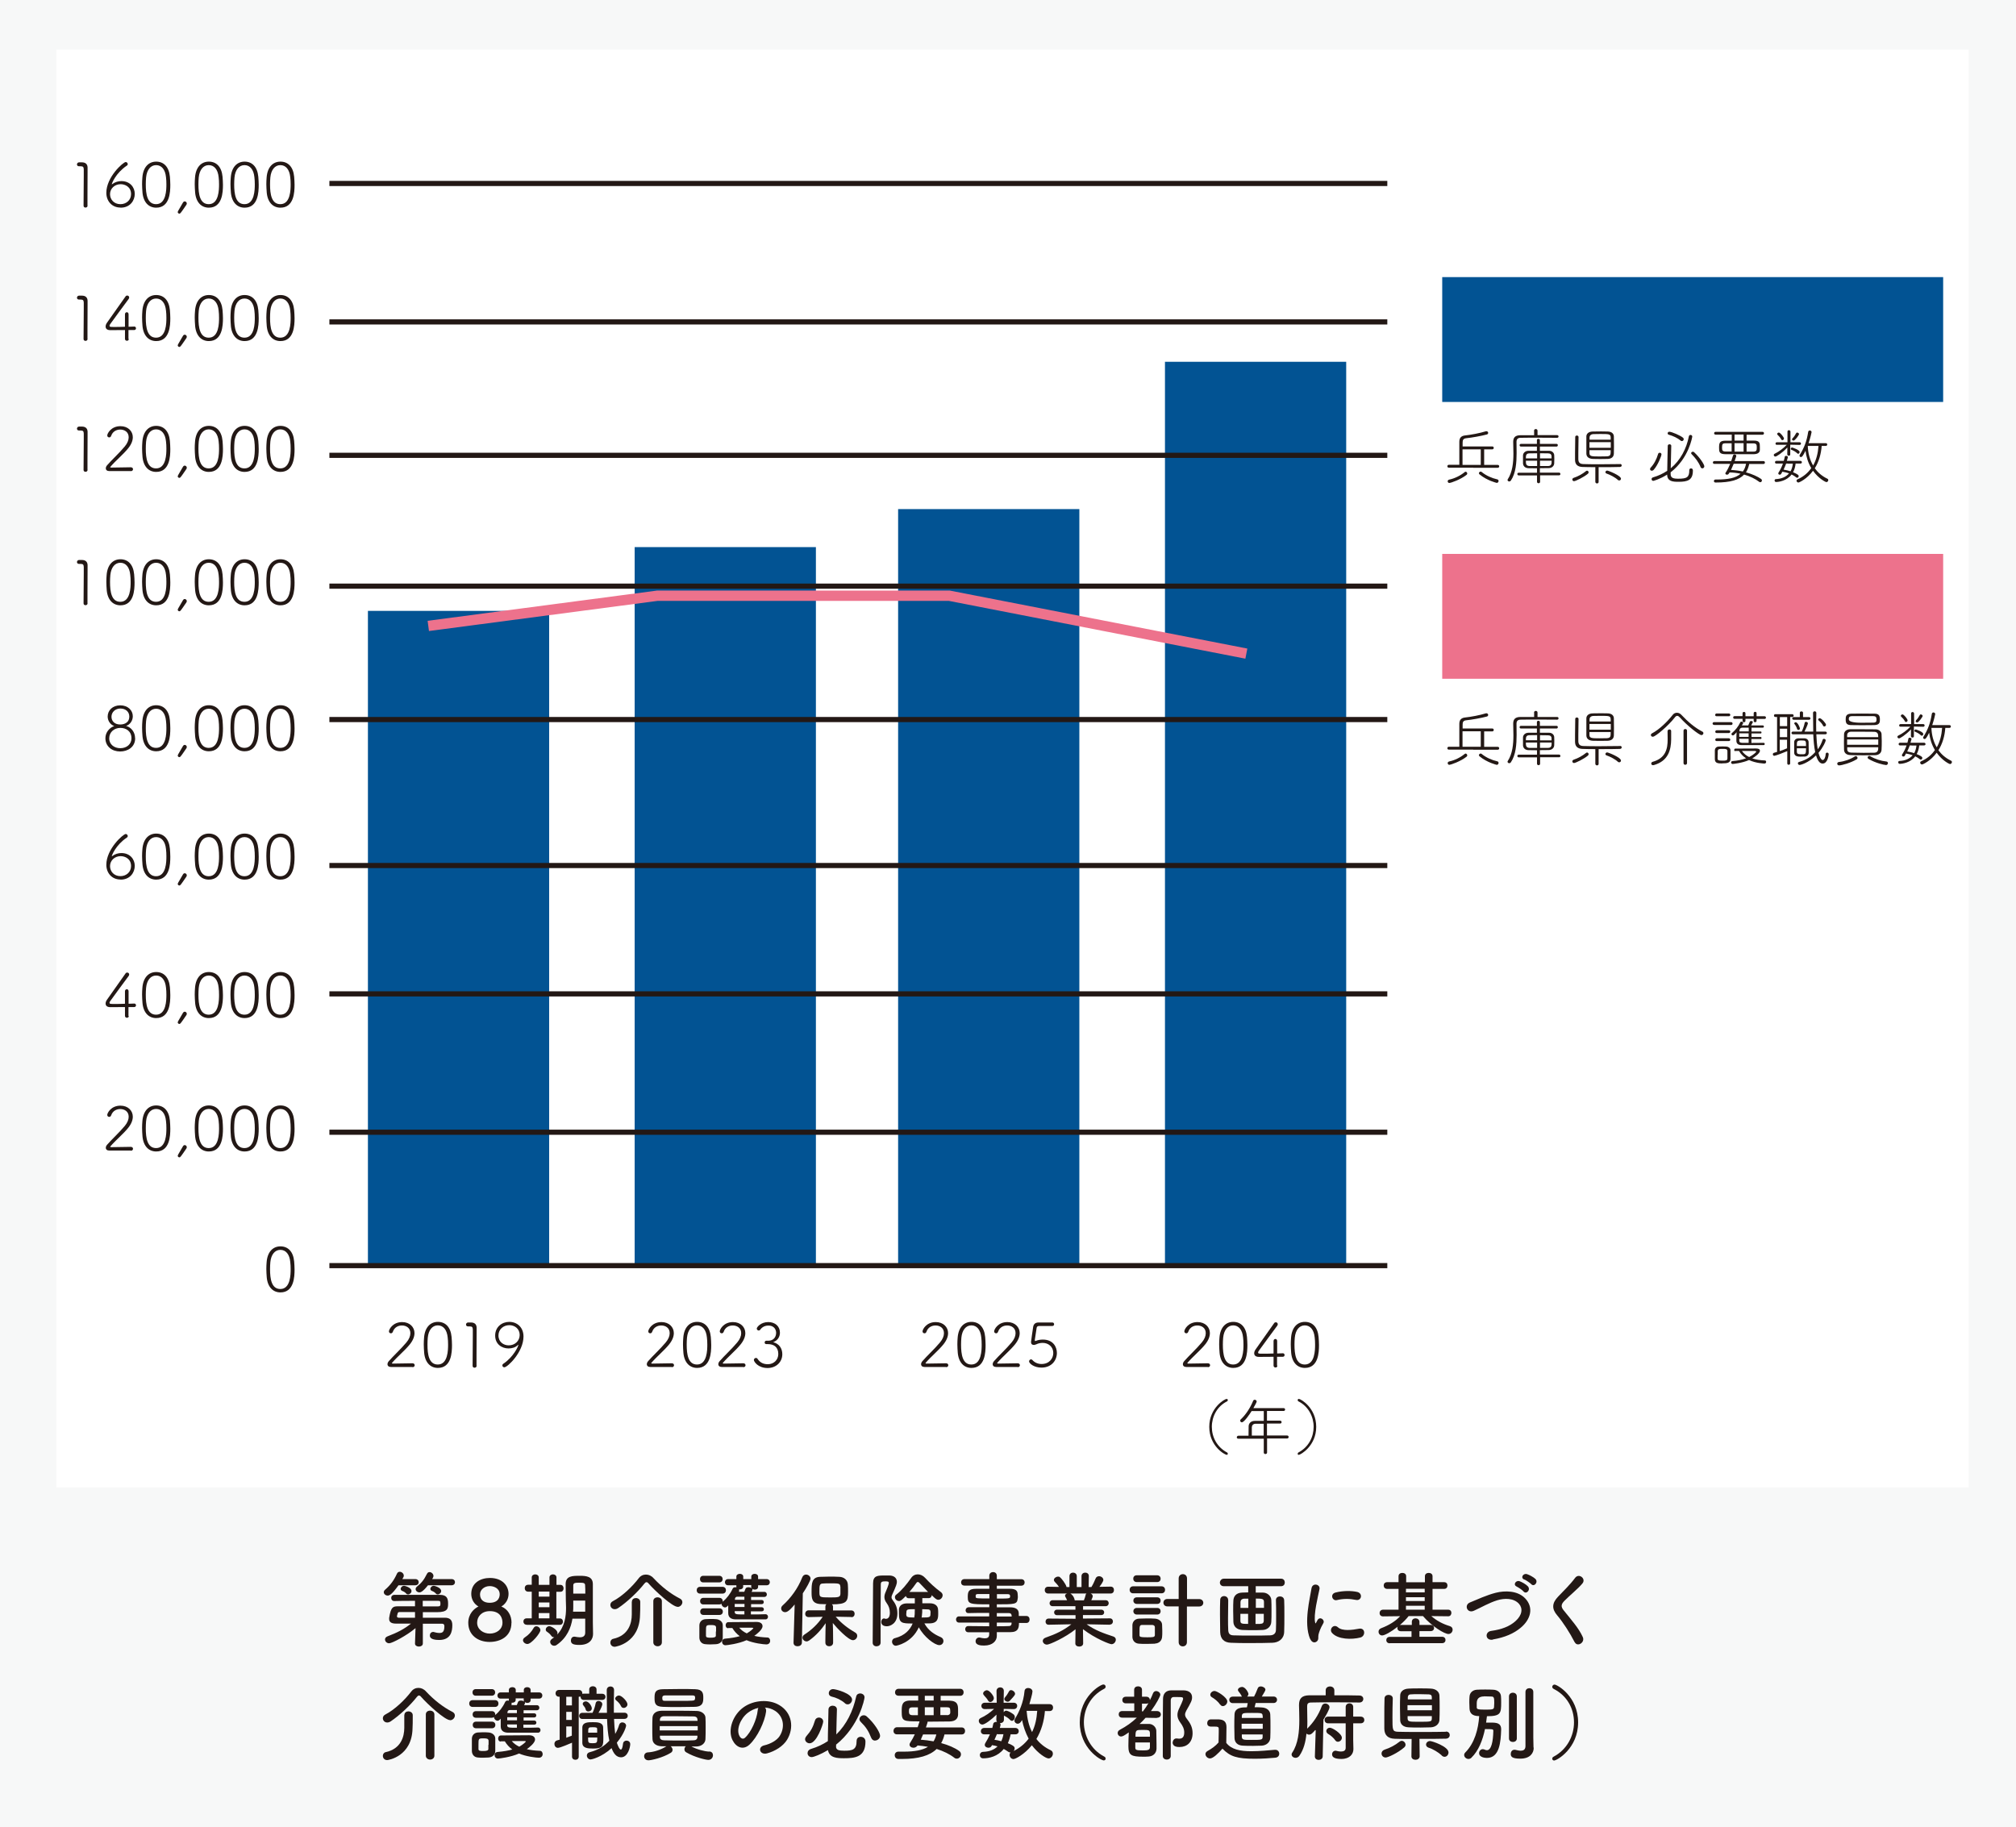 <?xml version="1.0" encoding="UTF-8"?><svg id="_レイヤー_2" xmlns="http://www.w3.org/2000/svg" viewBox="0 0 195.67 177.38"><defs><style>.cls-1{fill:#231815;}.cls-1,.cls-2,.cls-3,.cls-4,.cls-5{stroke-width:0px;}.cls-2{fill:#025393;}.cls-6{stroke:#ed728c;}.cls-6,.cls-7{fill:none;stroke-miterlimit:10;}.cls-3{fill:#f7f8f8;}.cls-4{fill:#ed728c;}.cls-7{stroke:#231815;stroke-width:.5px;}.cls-5{fill:#fff;}</style></defs><g id="_レイヤー_1-2"><rect class="cls-3" x="0" width="195.67" height="177.38"/><path class="cls-1" d="M38.67,153.9c-.64.9-.88.99-1.04.99-.2,0-.38-.15-.38-.33,0-.08.04-.17.14-.25.52-.45.86-.93,1.14-1.55.06-.13.16-.18.27-.18.18,0,.39.16.39.37,0,.05,0,.1-.04.16-.03.06-.06.11-.1.18h1.26c.22,0,.33.15.33.3s-.11.3-.33.3h-1.64ZM41.04,157.61v1.93c0,.2-.19.3-.38.3s-.38-.1-.38-.29v-.02l.05-1.48c-.86.73-2.28,1.47-2.56,1.47-.23,0-.4-.18-.4-.37,0-.12.07-.24.26-.31.89-.34,1.58-.68,2.26-1.23h-1.46c-.36,0-.66-.1-.66-.44,0-.03,0-.07,0-.11.17-1.07.37-1.12.85-1.13.36,0,1,0,1.66,0v-.53c-.78,0-1.54,0-2.01.02h0c-.2,0-.3-.14-.3-.3s.1-.3.32-.3c.5,0,1.37,0,2.23,0s1.72,0,2.17,0c.69,0,.8.35.8.86,0,.47-.04.82-1.06.82-.3,0-.82,0-1.39,0v.54h2.13c.5,0,.73.22.73.72,0,.6-.14,1.44-1.28,1.44-.88,0-.9-.32-.9-.44,0-.18.12-.34.32-.34.03,0,.07,0,.11.02.13.04.32.08.5.08.28,0,.48-.09.48-.66,0-.18-.09-.24-.24-.24h-1.84ZM40.28,156.49h-1.43c-.17,0-.22,0-.26.15-.02.07-.04.17-.06.23,0,.02,0,.02,0,.04,0,.09.08.13.19.13.35,0,.93,0,1.56,0v-.54ZM39.61,154.78c-.06,0-.13-.02-.18-.08-.12-.14-.25-.21-.39-.26-.1-.04-.15-.12-.15-.2,0-.14.14-.3.34-.3.04,0,.71.16.71.51,0,.18-.18.33-.34.33ZM41.53,153.9c-.53.68-.76.68-.82.68-.2,0-.37-.15-.37-.32,0-.08.04-.17.14-.25.42-.34.67-.64.96-1.23.06-.12.15-.17.25-.17.18,0,.38.17.38.37,0,.07-.02.16-.13.31h1.89c.22,0,.33.15.33.3s-.11.3-.33.3h-2.29ZM41.03,155.94c.62,0,1.18,0,1.46,0,.2,0,.26-.04.26-.26,0-.28-.07-.28-.26-.28-.34,0-.86,0-1.46,0v.54ZM42.49,154.78c-.06,0-.13-.02-.18-.08-.12-.14-.25-.21-.39-.26-.1-.04-.15-.12-.15-.2,0-.14.14-.3.34-.3.04,0,.71.16.71.51,0,.18-.18.33-.34.33Z"/><path class="cls-1" d="M49.64,157.53c0,1.36-1.11,1.86-2.12,1.86-1.13,0-2.07-.66-2.07-1.86,0-.87.57-1.38.99-1.58-.4-.22-.7-.67-.7-1.22,0-1.1.93-1.55,1.81-1.55,1.2,0,1.81.74,1.81,1.55,0,.54-.3.99-.7,1.22.63.26.99.86.99,1.58ZM47.54,156.4c-.79,0-1.23.53-1.23,1.12,0,.67.61,1.06,1.23,1.06s1.23-.38,1.23-1.06c0-.38-.16-1.12-1.23-1.12ZM47.54,153.97c-.55,0-.95.37-.95.8,0,.58.42.82.93.82.94,0,.98-.66.98-.82,0-.62-.62-.8-.95-.8Z"/><path class="cls-1" d="M50.76,159.23c0-.1.06-.2.18-.28.38-.25.64-.54.87-.94.06-.1.15-.14.25-.14.19,0,.39.18.39.38,0,.28-.87,1.34-1.26,1.34-.22,0-.43-.18-.43-.37ZM51.12,157.72c-.22,0-.32-.16-.32-.31,0-.16.1-.31.32-.31h.49v-2.59h-.35c-.22,0-.33-.17-.33-.34s.11-.33.33-.33h.35s0-.71,0-.71c0-.2.17-.3.34-.3s.34.1.34.3v.72h1.04v-.72c0-.2.17-.3.34-.3s.34.1.34.3v.72h.39s0,0,0,0c.2,0,.3.17.3.34s-.1.33-.3.33h-.4v2.59h.34c.2,0,.3.15.3.31s-.1.31-.3.31h-3.22ZM53.33,154.5h-1.04v.49h1.04v-.49ZM53.33,155.56h-1.04v.46h1.04v-.46ZM53.33,156.59h-1.04v.51h1.04v-.51ZM56.81,157.13h-1.25c-.14.89-.53,1.86-1.53,2.55-.08.06-.17.08-.24.08-.22,0-.39-.18-.39-.38,0-.1.06-.21.18-.29.08-.05.15-.1.22-.16-.02,0-.05,0-.06,0-.08,0-.15-.03-.21-.11-.15-.2-.24-.28-.43-.41-.1-.06-.13-.14-.13-.22,0-.17.16-.33.35-.33.17,0,.79.34.79.66,0,.06-.02.1-.03.15.75-.77.86-1.81.86-2.59,0-.28-.02-.53-.02-.7,0-.57-.02-1.03-.02-1.6,0-.81.66-.81,1.38-.81.64,0,1.26.07,1.26.81v.86c0,2.47,0,2.73,0,2.83l.02,1.13v.02c0,.47-.3,1.06-1.32,1.06-.61,0-.83-.11-.83-.43,0-.18.11-.37.31-.37.02,0,.05,0,.07,0,.17.03.34.06.48.06.3,0,.53-.1.53-.46v-1.36ZM56.82,155.38h-1.18v.05c0,.16,0,.34,0,.54,0,.15,0,.31-.02.48h1.18v-1.07ZM56.81,154.7c0-.29,0-.56-.02-.8,0-.22-.13-.26-.53-.26s-.62,0-.62.26c0,.25,0,.52,0,.8h1.17Z"/><path class="cls-1" d="M65.76,155.98c-.5,0-2.19-1.55-2.8-2.25-.07-.09-.14-.14-.22-.14-.06,0-.13.05-.2.14-.64.82-1.7,1.81-2.54,2.37-.12.08-.23.11-.34.11-.25,0-.42-.2-.42-.41,0-.14.07-.28.25-.37.91-.47,1.91-1.44,2.5-2.22.18-.24.43-.36.7-.36s.53.11.75.36c.77.82,1.63,1.5,2.57,1.98.15.08.22.21.22.34,0,.22-.2.46-.46.46ZM61.33,155.49c0-.24.19-.36.39-.36s.42.13.42.37v.18c0,.33,0,.9-.02,1.09-.05,2.73-2.35,3.09-2.46,3.09-.28,0-.42-.21-.42-.41,0-.16.09-.32.27-.36,1.49-.32,1.81-1.51,1.81-2.36,0-.26,0-.98,0-1.24h0ZM63.41,155.43c0-.25.2-.37.41-.37s.42.13.42.37v4c0,.25-.21.38-.41.38s-.42-.13-.42-.38v-4Z"/><path class="cls-1" d="M67.96,154.7c-.23,0-.34-.16-.34-.33s.11-.33.34-.33h2.16c.23,0,.34.16.34.33s-.11.33-.34.33h-2.16ZM69.49,159.61c-.17,0-.34.02-.52.02s-.34,0-.5-.02c-.36-.02-.58-.28-.59-.63,0-.21,0-.42,0-.62s0-.39,0-.57c0-.3.2-.58.58-.61.15,0,.31-.02.47-.02.2,0,.4,0,.58.02.3.02.63.22.64.57,0,.18,0,.4,0,.62s0,.42,0,.6c0,.36-.26.62-.66.64ZM68.26,153.61c-.22,0-.32-.16-.32-.32s.1-.32.32-.32h1.55c.22,0,.33.16.33.32s-.11.32-.33.32h-1.55ZM72.88,156.4v.32c.5,0,1.01,0,1.42-.02.16,0,.24.13.24.25s-.08.25-.24.25c-2.29,0-2.49,0-2.88,0-.43,0-.74-.17-.74-.61,0-.19,0-.47,0-.75-.16.2-.29.2-.3.2-.18,0-.35-.17-.35-.34v-.02c-.06.04-.12.07-.21.07h-1.55c-.22,0-.32-.16-.32-.32s.1-.32.32-.32h1.55c.22,0,.33.16.33.32,0,.02,0,.04,0,.06.39-.34.72-.75.96-1.27.05-.1.14-.14.24-.14.04,0,.08,0,.12.02,0-.02,0-.04,0-.06v-.15h-.81c-.2,0-.3-.15-.3-.3,0-.14.1-.3.3-.3h.81v-.24c0-.18.17-.27.34-.27s.33.09.33.27v.24h.78v-.24c0-.18.16-.27.33-.27s.33.09.33.27v.24h.83c.21,0,.31.15.31.3,0,.15-.1.3-.31.3h-.83v.15c0,.18-.15.27-.31.27-.1,0-.19-.03-.26-.09.02.02.03.06.03.09,0,.05-.05.13-.09.22.45,0,.89,0,1.25,0,.15,0,.23.13.23.25s-.08.24-.24.24h0c-.36,0-.82,0-1.29,0v.3h1.03c.14,0,.2.1.2.2,0,.1-.06.2-.2.2h-1.03v.3h1.03c.14,0,.21.1.21.21,0,.1-.07.19-.21.19h-1.03ZM68.28,156.77c-.22,0-.32-.16-.32-.32s.1-.32.32-.32h1.55c.22,0,.33.16.33.32s-.11.32-.33.32h-1.55ZM69.5,158.39c0-.15,0-.3,0-.42-.02-.2-.2-.22-.49-.22-.49,0-.49.02-.49.62,0,.15,0,.3,0,.42,0,.18.18.19.46.19.34,0,.5-.05.5-.2,0-.11,0-.26,0-.41ZM70.69,158.06c-.18,0-.26-.14-.26-.29s.09-.3.26-.3c0,0,2.56-.02,2.74-.02.4,0,.58.18.58.41,0,.34-.56.77-.8.94.36.09.78.14,1.27.16.18,0,.27.16.27.32,0,.18-.12.35-.37.35-.26,0-1.26-.12-1.92-.41-.78.35-1.9.49-2.05.49-.21,0-.33-.17-.33-.34,0-.14.09-.28.3-.3.58-.05,1.04-.13,1.42-.24-.3-.22-.54-.49-.72-.79h-.4ZM72.25,155.7h-.94c0,.1,0,.2,0,.3h.95v-.3ZM72.25,156.4h-.94v.06c0,.26.14.26.94.26v-.32ZM72.25,155h-.69c-.12,0-.22.07-.23.24v.06s.92,0,.92,0v-.3ZM72.91,153.87h-.78v.15c0,.18-.16.27-.32.27-.03,0-.06,0-.09,0,.02.03.02.07.02.11s0,.08-.03.12c.17,0,.34,0,.53,0,.04-.09.07-.18.12-.3.04-.1.15-.14.28-.14.11,0,.24.03.31.1-.02-.04-.04-.08-.04-.14v-.15ZM73.12,158.04s-.06-.03-.11-.03h-1.26c.18.22.42.4.73.55.38-.22.64-.46.64-.52Z"/><path class="cls-1" d="M77.14,155.74c-.54.66-.77.76-.94.76-.22,0-.38-.17-.38-.36,0-.1.04-.2.14-.29.78-.7,1.49-1.66,1.91-2.74.07-.18.22-.26.36-.26.22,0,.44.17.44.4,0,.18-.41.92-.75,1.42l-.09,4.78c0,.24-.21.36-.42.36s-.39-.11-.39-.34v-.02l.11-3.72ZM82.65,156.97l-1.54-.03c.56.66,1.24,1.16,1.9,1.54.14.08.19.2.19.32,0,.21-.18.42-.42.42-.43,0-1.56-1.18-1.95-1.67.02.47.03.99.03,1.61v.3c0,.23-.19.35-.38.35s-.37-.12-.37-.35v-.3c0-.61.02-1.12.03-1.59-.42.62-.92,1.18-1.59,1.67-.09.06-.18.1-.26.1-.22,0-.4-.18-.4-.37,0-.1.06-.21.18-.29.71-.46,1.3-1.02,1.78-1.73l-1.36.03h0c-.23,0-.34-.15-.34-.31,0-.18.12-.35.34-.35h1.62s0-.36,0-.36c0-.1.04-.18.1-.23-.22,0-.44-.02-.62-.02-.82-.06-.82-.61-.82-1.19,0-.82.02-1.41.81-1.45.26,0,.57-.02.87-.02.38,0,.74,0,1.02.02.45.02.79.3.82.74.02.23.02.46.02.69,0,.97-.11,1.24-1.56,1.24.06.06.1.13.1.22v.37h1.77c.22,0,.33.16.33.33s-.11.33-.32.33h0ZM81.56,154.02c-.02-.31-.12-.32-1.02-.32-.25,0-.49,0-.67.02-.34,0-.34.22-.34.8,0,.54.02.55,1.02.55.79,0,1.02,0,1.02-.37,0-.56,0-.61,0-.68Z"/><path class="cls-1" d="M85.09,159.82c-.2,0-.39-.12-.39-.35,0-1.46.04-4.13.04-5.77,0-.76.45-.76,1.16-.76.15,0,.3,0,.44,0,.47.02.71.27.71.62,0,.17-.04.34-.46,1.26-.05.1-.06.18-.06.24,0,.1.05.19.14.31.28.36.43.72.43,1.26,0,.97-.7,1.24-1.02,1.24-.46,0-.55-.26-.55-.42,0-.17.1-.34.27-.34.02,0,.05,0,.08.02.04,0,.07.02.11.02.11,0,.38-.06.38-.58,0-.37-.1-.66-.31-.95-.15-.2-.22-.39-.22-.58s.05-.34.13-.52c.05-.1.3-.71.3-.86,0-.13-.11-.15-.32-.15-.3,0-.46.02-.46.28,0,.74-.02,1.69-.02,2.69v2.98c0,.23-.19.35-.38.35ZM89.52,155.14v.5c.27,0,.54,0,.75,0,.44,0,.73.22.77.54.02.12.02.27.02.42,0,.45,0,.97-.82.99-.15,0-.34,0-.52,0,.38.7.98,1.08,1.58,1.33.18.08.27.22.27.38,0,.2-.15.4-.4.4-.46,0-1.51-.82-1.99-1.73-.69,1.52-2.15,1.79-2.23,1.79-.22,0-.37-.2-.37-.4,0-.14.09-.3.29-.34.96-.25,1.47-.82,1.71-1.42-1.04,0-1.33-.02-1.33-.95,0-.15,0-.3,0-.42.02-.31.26-.57.74-.58.23,0,.51,0,.8,0v-.5h-.59c-.16,0-.25-.1-.28-.22-.38.38-.5.49-.66.49-.22,0-.4-.18-.4-.38,0-.09.04-.18.14-.25.52-.4,1.02-1.02,1.42-1.59.17-.26.41-.37.66-.37s.51.12.71.34c.46.5.98.98,1.54,1.39.11.09.16.19.16.3,0,.22-.19.44-.42.44-.15,0-.27-.08-.64-.45,0,.14-.1.29-.3.29h-.6ZM87.96,156.62c0,.34,0,.4.78.4.04-.26.05-.32.05-.81-.78,0-.82,0-.82.41ZM90.08,154.54c-.31-.32-.62-.64-.86-.9-.04-.04-.09-.07-.14-.07-.04,0-.09.02-.12.07-.22.31-.45.62-.7.9h1.81ZM90.32,156.58c0-.22-.03-.34-.26-.35-.18,0-.36-.02-.55-.02,0,.24,0,.43-.02.48,0,.1-.02.22-.04.33.86,0,.86-.02.86-.44Z"/><path class="cls-1" d="M98.9,157.54c0,.47-.06.9-.84.9-.42,0-.86,0-1.31,0v.37s0,0,0,0c0,.48-.41.93-1.22.93-.26,0-.84,0-.84-.42,0-.18.13-.36.35-.36.04,0,.08,0,.12.02.14.03.29.06.42.06.24,0,.43-.08.43-.38v-.21c-.69,0-1.39,0-2.03,0-.2,0-.3-.15-.3-.3,0-.15.1-.3.3-.3h0c.59,0,1.31.02,2.03.02v-.36h-2.94c-.18,0-.28-.15-.28-.3,0-.14.1-.3.28-.3h2.94v-.34c-.75,0-1.51,0-2.03.02h0c-.18,0-.26-.14-.26-.27,0-.14.1-.29.3-.3.57,0,1.29,0,2,0v-.28c-1.91,0-2.09-.02-2.09-.73,0-.53.1-.78.83-.78.3,0,.77,0,1.26,0v-.31h-2.41c-.22,0-.33-.15-.33-.31s.11-.32.33-.32h2.41s0-.32,0-.32c0-.24.18-.36.37-.36s.36.12.36.36v.33h2.37c.22,0,.33.15.33.31s-.1.32-.33.32h-2.37s0,.3,0,.3c.49,0,.95,0,1.26,0,.51,0,.74.15.76.48,0,.09.02.18.02.26,0,.09,0,.17-.02.25-.06.51-.28.52-2.02.52v.29c.47,0,.92,0,1.3,0,.51,0,.82.18.83.58,0,.07,0,.16,0,.26h.74c.21,0,.31.17.31.34s-.1.34-.31.34h-.73ZM96.03,154.74c-.43,0-.83,0-1.08,0-.17,0-.23.04-.25.11v.18c0,.14.19.14,1.33.14v-.44ZM96.75,155.18c1.26,0,1.29,0,1.29-.23,0-.13-.04-.2-.26-.2s-.61,0-1.02,0v.44ZM98.18,156.81c0-.14-.1-.22-.25-.22-.33,0-.74,0-1.18,0v.33h1.44v-.1ZM96.75,157.51v.36c.42,0,.82,0,1.18-.02.14,0,.24-.08.25-.22,0-.04,0-.08,0-.12h-1.44Z"/><path class="cls-1" d="M107.72,157.72l-2.01-.04h-.24c.83.59,1.67.88,2.58,1.18.18.06.25.18.25.31,0,.21-.18.44-.42.44-.16,0-1.55-.52-2.77-1.46l.02,1.38h0c0,.21-.19.31-.38.31s-.38-.1-.38-.3h0s.02-1.38.02-1.38c-.99.8-2.51,1.49-2.77,1.49-.24,0-.41-.18-.41-.36,0-.13.09-.25.28-.32.98-.34,1.72-.69,2.49-1.29h-.26l-1.94.04h0c-.2,0-.3-.14-.3-.3s.1-.3.3-.3l2.61.02v-.35s-1.81,0-1.81,0c-.18,0-.27-.14-.27-.27,0-.13.1-.26.27-.26h1.8s0-.34,0-.34h-2.21c-.2,0-.3-.14-.3-.29,0-.14.1-.29.3-.29h1.4c-.05-.11-.1-.23-.16-.32-.03-.04-.04-.08-.04-.12,0-.1.09-.18.2-.21h-1.83c-.22,0-.34-.16-.34-.33s.11-.33.33-.33h0l1.05.02c-.11-.18-.26-.35-.42-.51-.05-.06-.07-.11-.07-.17,0-.17.21-.32.4-.32.06,0,.13,0,.18.05.14.1.57.64.65.96h.28s0-1.06,0-1.06h0c0-.23.18-.34.35-.34s.36.11.36.34v1.06h.46v-1.06c0-.22.18-.34.36-.34s.35.11.35.33h0s-.02,1.07-.02,1.07h.27c.16-.25.3-.57.4-.81.06-.17.2-.24.34-.24.21,0,.42.16.42.36,0,.02,0,.18-.38.67l1.09-.02h0c.22,0,.32.16.32.33s-.1.34-.33.34h-1.93c.11.05.2.14.2.26,0,.09-.12.34-.14.39h1.39c.2,0,.3.14.3.29,0,.14-.1.29-.3.29h-2.19s0,.34,0,.34h1.78c.18,0,.27.13.27.26,0,.13-.09.26-.27.26h-1.79s0,.34,0,.34l2.61-.02c.2,0,.3.15.3.3,0,.15-.1.3-.29.3h0ZM103.9,154.7c.08.04.33.23.41.63v.02h.89c.06-.14.14-.36.17-.52,0-.06.04-.1.08-.14h-1.54Z"/><path class="cls-1" d="M109.98,154.67c-.23,0-.34-.17-.34-.34s.11-.34.34-.34h2.75c.24,0,.35.17.35.34s-.11.34-.35.34h-2.75ZM112.09,159.56c-.17,0-.47.02-.78.02s-.6,0-.76-.02c-.38-.02-.62-.28-.64-.63,0-.16,0-.44,0-.7,0-.19,0-.38,0-.49.02-.3.22-.58.62-.61.18,0,.45-.02.72-.02.33,0,.66,0,.86.02.31.02.66.22.68.57,0,.14.02.38.02.62s0,.47-.02.59c-.03.36-.29.62-.7.64ZM110.33,153.58c-.22,0-.34-.16-.34-.33s.11-.33.34-.33h1.98c.22,0,.34.16.34.33s-.11.33-.34.33h-1.98ZM110.34,156.73c-.22,0-.34-.16-.34-.32s.12-.32.34-.32h1.98c.22,0,.33.16.33.32s-.11.32-.33.32h-1.98ZM110.34,155.7c-.22,0-.34-.16-.34-.32s.11-.32.34-.32h1.98c.22,0,.33.16.33.32s-.11.32-.33.32h-1.98ZM112.09,158.41c0-.17,0-.35,0-.46,0-.12-.11-.2-.24-.21-.13,0-.33,0-.52,0s-.38,0-.5,0c-.23.02-.23.15-.23.69,0,.14,0,.26,0,.32.02.15.06.19.73.19.55,0,.74,0,.76-.2,0-.08,0-.2,0-.33ZM114.4,155.94h-1.1c-.25,0-.38-.18-.38-.36s.13-.36.38-.36h1.1s0-1.99,0-1.99c0-.28.2-.42.41-.42s.4.14.4.42v2s1.18,0,1.18,0c.26,0,.4.18.4.36s-.14.36-.4.36h-1.19v3.46c0,.27-.19.41-.4.41s-.4-.14-.4-.41v-3.46Z"/><path class="cls-1" d="M121.88,153.99v.61c.2,0,.42,0,.69,0,.46,0,.8.35.82.7.02.25.02.66.02,1.08s0,.83-.02,1.06c-.02.42-.34.78-.86.79-.46.02-.69.02-.91.02-.26,0-.5,0-1.02-.02-.56-.02-.87-.34-.89-.78,0-.26-.02-.67-.02-1.07s0-.79.02-1.02c.02-.36.24-.74.85-.76.22,0,.41-.02.59-.02v-.6h-2.37c-.26,0-.38-.18-.38-.35s.14-.38.38-.38h5.56c.24,0,.36.18.36.37s-.12.36-.36.36h-2.47ZM119.21,155.33c0,.5-.02,1.14-.02,1.73,0,.43,0,.86.02,1.18.02.32.13.5.5.51.47.02,1.14.02,1.81.02s1.33,0,1.78-.02c.32-.02.52-.18.54-.49.02-.4.02-.87.02-1.36,0-.54,0-1.1-.02-1.56v-.02c0-.23.19-.35.39-.35s.4.12.41.37c.02.35.02.89.02,1.45s0,1.15-.02,1.62c-.02.69-.54,1.04-1.14,1.06-.55.02-1.31.03-2.06.03s-1.47,0-1.97-.03c-.66-.02-1.02-.37-1.04-1.04,0-.51-.02-1.09-.02-1.67,0-.49,0-.98.02-1.44,0-.26.19-.38.38-.38s.39.13.39.37h0ZM121.15,155.19h-.4c-.25.02-.34.16-.35.33,0,.13,0,.34,0,.57h.76v-.9ZM121.15,156.66h-.76c0,.26,0,.5,0,.66,0,.3.12.32.75.32v-.98ZM122.68,156.09c0-.23,0-.43,0-.58,0-.31-.2-.33-.79-.33v.9h.8ZM122.32,157.63c.21,0,.34-.07.34-.32,0-.14,0-.38,0-.65h-.8v.98h.45Z"/><path class="cls-1" d="M127.15,159.09c-.64-1.58,0-3.94.14-4.89.09-.59.86-.42.78.05-.13.65-.61,2.53-.42,3.27.02.1.06.08.09,0,.02-.04.1-.2.14-.26.25-.39.74,0,.56.31-.3.52-.42.89-.47,1.12-.05.22.05.46-.15.64-.2.18-.5.14-.66-.25ZM129.29,158.52c-.33-.36.15-.93.57-.55.43.39,1.39.26,2.02.14.65-.14.69.71.16.85-.86.22-2.17.19-2.74-.43ZM129.75,155.33c-.44.11-.7-.6-.11-.74.71-.18,1.54-.18,2.1-.05.56.14.41.89-.14.77-.58-.12-1.18-.14-1.85.02Z"/><path class="cls-1" d="M134.88,159.52c-.22,0-.33-.15-.33-.31,0-.15.11-.31.33-.31h2.12v-.55h-1.04c-.22,0-.33-.15-.33-.3,0-.05,0-.1.03-.14-.63.5-1.27.85-1.51.85-.22,0-.35-.18-.35-.36,0-.14.07-.27.25-.34.78-.3,1.38-.67,1.85-1.17l-1.67.02h0c-.22,0-.33-.16-.33-.32s.11-.33.34-.33h1.5s0-2.02,0-2.02h-1.1c-.23,0-.34-.16-.34-.33s.11-.32.34-.32h1.1v-.58c0-.22.18-.32.37-.32s.37.1.37.32v.59h.92s.9,0,.9,0v-.59c0-.22.18-.32.37-.32s.37.1.37.32v.58h1.13c.22,0,.32.16.32.32,0,.17-.1.33-.32.33h-1.13v2.02h1.52c.21,0,.31.15.31.31s-.1.33-.3.33h0l-1.65-.02c.54.47,1.12.77,1.81.98.18.06.26.19.26.34,0,.21-.16.42-.41.42-.37,0-1.6-.73-2.47-1.74h-1.39c-.23.3-.53.6-.86.88.04-.02.08-.02.13-.02h1.04v-.3c0-.23.18-.34.36-.34s.38.12.38.35v.29h1.09c.22,0,.33.15.33.3s-.11.3-.33.3h-1.09v.55h2.2c.22,0,.33.15.33.31s-.11.31-.33.31h-5.05ZM138.28,154.23h-.9s-.92,0-.92,0v.35h1.82v-.35ZM138.28,155.05h-1.82v.37h1.82v-.37ZM138.28,155.88h-1.82v.38h.93s.89,0,.89,0v-.38Z"/><path class="cls-1" d="M144.89,159.17c-.74.12-.8-.76-.16-.85,1.01-.14,1.78-.43,2.35-.94.68-.6.73-1.25.36-1.68-.51-.58-1.42-.57-2.13-.35-.42.13-.78.3-1.14.47-.36.18-.72.36-1.11.54-.65.3-.99-.55-.39-.8.7-.29,1.64-.72,2.5-.94.91-.23,2.13-.22,2.86.54.86.9.54,2.05-.44,2.86-.65.54-1.51.93-2.69,1.13ZM147.22,154.02c-.41-.17-.09-.66.28-.52.22.08.62.3.79.49.31.34-.15.82-.42.5-.1-.13-.5-.4-.66-.47ZM147.95,153.34c-.41-.16-.12-.65.26-.53.22.07.62.28.81.46.32.32-.13.82-.4.51-.11-.12-.5-.38-.66-.45Z"/><path class="cls-1" d="M152.83,159.41c-.46-.91-1.14-1.95-1.69-2.6-.53-.62-.53-1.18.1-1.83.54-.57,1.16-1.16,1.64-1.81.37-.49,1.09.08.71.54-.4.49-1.25,1.18-1.74,1.68-.34.34-.36.58-.1.91.8,1,1.48,1.75,1.87,2.61.25.54-.53,1.01-.78.5Z"/><path class="cls-1" d="M43.68,166.98c-.5,0-2.19-1.55-2.8-2.25-.07-.09-.14-.14-.22-.14-.06,0-.13.05-.2.14-.64.82-1.7,1.81-2.54,2.37-.12.08-.23.11-.34.11-.25,0-.42-.2-.42-.41,0-.14.07-.28.25-.37.91-.47,1.91-1.44,2.5-2.22.18-.24.43-.36.7-.36s.53.11.75.36c.77.82,1.63,1.5,2.57,1.98.15.08.22.21.22.34,0,.22-.2.46-.46.46ZM39.25,166.49c0-.24.19-.36.39-.36s.42.13.42.37v.18c0,.33,0,.9-.02,1.09-.05,2.73-2.35,3.09-2.46,3.09-.28,0-.42-.21-.42-.41,0-.16.09-.32.27-.36,1.49-.32,1.81-1.51,1.81-2.36,0-.26,0-.98,0-1.24h0ZM41.33,166.43c0-.25.2-.37.41-.37s.42.13.42.37v4c0,.25-.21.38-.41.38s-.42-.13-.42-.38v-4Z"/><path class="cls-1" d="M45.88,165.7c-.23,0-.34-.16-.34-.33s.11-.33.34-.33h2.16c.23,0,.34.16.34.33s-.11.33-.34.33h-2.16ZM47.41,170.61c-.17,0-.34.02-.52.02s-.34,0-.5-.02c-.36-.02-.58-.28-.59-.63,0-.21,0-.42,0-.62s0-.39,0-.57c0-.3.2-.58.58-.61.15,0,.31-.02.47-.02.2,0,.4,0,.58.02.3.02.63.22.64.57,0,.18,0,.4,0,.62s0,.42,0,.6c0,.36-.26.62-.66.64ZM46.18,164.61c-.22,0-.32-.16-.32-.32s.1-.32.32-.32h1.55c.22,0,.33.16.33.32s-.11.32-.33.32h-1.55ZM50.8,167.4v.32c.5,0,1.01,0,1.42-.02.16,0,.24.13.24.25s-.08.25-.24.25c-2.29,0-2.49,0-2.88,0-.43,0-.74-.17-.74-.61,0-.19,0-.47,0-.75-.16.2-.29.2-.3.2-.18,0-.35-.17-.35-.34v-.02c-.06.04-.12.07-.21.07h-1.55c-.22,0-.32-.16-.32-.32s.1-.32.32-.32h1.55c.22,0,.33.16.33.32,0,.02,0,.04,0,.06.39-.34.72-.75.96-1.27.05-.1.14-.14.24-.14.04,0,.08,0,.12.02,0-.02,0-.04,0-.06v-.15h-.81c-.2,0-.3-.15-.3-.3,0-.14.1-.3.3-.3h.81v-.24c0-.18.17-.27.34-.27s.33.09.33.27v.24h.78v-.24c0-.18.16-.27.33-.27s.33.09.33.27v.24h.83c.21,0,.31.15.31.3,0,.15-.1.3-.31.3h-.83v.15c0,.18-.15.27-.31.27-.1,0-.19-.03-.26-.09.02.02.03.06.03.09,0,.05-.05.13-.09.22.45,0,.89,0,1.25,0,.15,0,.23.13.23.25s-.08.24-.24.24h0c-.36,0-.82,0-1.29,0v.3h1.03c.14,0,.2.1.2.2,0,.1-.06.2-.2.2h-1.03v.3h1.03c.14,0,.21.1.21.21,0,.1-.07.19-.21.19h-1.03ZM46.2,167.77c-.22,0-.32-.16-.32-.32s.1-.32.32-.32h1.55c.22,0,.33.16.33.32s-.11.32-.33.32h-1.55ZM47.42,169.39c0-.15,0-.3,0-.42-.02-.2-.2-.22-.49-.22-.49,0-.49.02-.49.62,0,.15,0,.3,0,.42,0,.18.18.19.46.19.34,0,.5-.05.5-.2,0-.11,0-.26,0-.41ZM48.61,169.06c-.18,0-.26-.14-.26-.29s.09-.3.26-.3c0,0,2.56-.02,2.74-.02.4,0,.58.18.58.41,0,.34-.56.77-.8.94.36.09.78.14,1.27.16.18,0,.27.16.27.32,0,.18-.12.35-.37.35-.26,0-1.26-.12-1.92-.41-.78.35-1.9.49-2.05.49-.21,0-.33-.17-.33-.34,0-.14.09-.28.3-.3.58-.05,1.04-.13,1.42-.24-.3-.22-.54-.49-.72-.79h-.4ZM50.17,166.7h-.94c0,.1,0,.2,0,.3h.95v-.3ZM50.17,167.4h-.94v.06c0,.26.14.26.94.26v-.32ZM50.17,166h-.69c-.12,0-.22.07-.23.24v.06s.92,0,.92,0v-.3ZM50.83,164.87h-.78v.15c0,.18-.16.27-.32.27-.03,0-.06,0-.09,0,.02.03.02.07.02.11s0,.08-.03.12c.17,0,.34,0,.53,0,.04-.09.07-.18.12-.3.04-.1.15-.14.28-.14.11,0,.24.03.31.1-.02-.04-.04-.08-.04-.14v-.15ZM51.04,169.04s-.06-.03-.11-.03h-1.26c.18.22.42.4.73.55.38-.22.64-.46.64-.52Z"/><path class="cls-1" d="M55.5,169.18c-.15.06-1.11.49-1.35.49-.22,0-.34-.19-.34-.38,0-.14.08-.29.25-.34l.26-.07v-4.17h-.06c-.23,0-.34-.17-.34-.33s.11-.33.34-.33h1.93c.22,0,.33.17.33.33v.05s.08-.02.13-.02h.54v-.42s0,0,0,0c0-.2.18-.3.35-.3s.36.1.36.31v.42s.54,0,.54,0c.22,0,.33.15.33.3,0,.15-.11.3-.33.3h-1.77c-.21,0-.32-.14-.32-.3v-.03s-.08.02-.14.02h-.04v5.81c0,.21-.15.31-.32.31s-.33-.1-.33-.31v-1.34ZM55.51,164.71h-.55v.84h.55v-.84ZM55.5,166.18h-.54v.78h.54v-.78ZM55.5,167.59h-.54v1.1c.18-.06.37-.13.54-.2v-.9ZM59.6,166.88c.02.5.05,1,.11,1.44.18-.3.3-.6.39-.9.05-.15.18-.22.3-.22.18,0,.37.13.37.33,0,.03-.14.72-.9,1.64.06.19.24.67.39.67.08,0,.16-.14.21-.57.02-.2.18-.3.34-.3.18,0,.36.12.36.34,0,.28-.22,1.28-.89,1.28-.46,0-.73-.38-.92-.89-.98.89-1.95,1.1-2.03,1.1-.22,0-.37-.19-.37-.38,0-.14.08-.27.26-.32.91-.24,1.47-.64,1.92-1.12-.14-.63-.19-1.36-.22-2.11h-2.39c-.21,0-.32-.15-.32-.3s.11-.3.32-.3h.98c.13-.25.24-.59.3-.91.03-.17.15-.24.28-.24.18,0,.37.13.37.32,0,.07-.09.38-.37.83h.82c-.02-.74,0-1.49-.02-2.2h0c0-.24.18-.36.36-.36s.35.11.35.36h0c-.02.53-.02,1.14-.02,1.77v.42h1.02c.22,0,.33.15.33.3s-.11.3-.33.3h-1ZM56.52,169.19c0-.14,0-.38,0-.62,0-.33,0-.69,0-.88.02-.5.53-.51,1.04-.51.42,0,.96.02.98.5,0,.26.02.63.02.97,0,.78,0,1.09-.96,1.09-.57,0-1.06-.04-1.08-.54ZM57.1,166.14c-.11,0-.22-.06-.25-.18-.04-.18-.13-.29-.23-.41-.05-.05-.06-.1-.06-.15,0-.14.14-.24.3-.24.26,0,.58.43.58.68,0,.19-.17.3-.34.3ZM57.08,168.67c0,.51,0,.55.43.55.45,0,.46-.05.46-.55h-.89ZM57.96,168.19c0-.13,0-.26,0-.34,0-.14-.05-.18-.42-.18-.45,0-.45.02-.45.53h.87ZM60.52,165.79c-.1,0-.18-.04-.23-.14-.14-.3-.33-.46-.5-.6-.06-.05-.08-.1-.08-.16,0-.15.19-.3.37-.3.26,0,.82.57.82.86,0,.2-.2.35-.38.35Z"/><path class="cls-1" d="M68.84,170.02c.25.02.36.18.36.37,0,.22-.16.45-.45.45-.26,0-1.34-.26-2.14-.73-.13-.07-.18-.18-.18-.3,0-.1.05-.22.13-.29-.48,0-.99,0-1.46,0,.1.08.18.22.18.34,0,.11-.05.22-.17.29-.79.49-1.91.73-2.17.73-.28,0-.42-.2-.42-.39s.12-.37.38-.38c.54-.03,1.22-.23,1.78-.59-.15,0-.3,0-.44,0-.58-.02-.9-.3-.91-.7-.02-.3-.02-.68-.02-1.06s0-.74.02-1.02c.02-.32.25-.66.89-.67.43,0,.94,0,1.47,0,.66,0,1.33,0,1.92.02.49,0,.84.31.86.62.02.29.02.61.02.94,0,.42,0,.83-.02,1.19-.02.37-.36.7-.9.7-.15,0-.3,0-.46,0,.55.29,1.23.47,1.74.5ZM65.86,165.71c-.54,0-1.06,0-1.51-.02-.79-.02-.82-.38-.82-.88s.06-.82.81-.83c.52,0,1.13-.02,1.72-.02.5,0,.98,0,1.42.02.74.02.78.42.78.81s0,.88-.82.9c-.5,0-1.04.02-1.57.02ZM67.72,167.56h-3.69v.42h3.69v-.42ZM67.69,166.92c0-.18-.12-.3-.39-.3-.47,0-1.15-.02-1.78-.02-.39,0-.77,0-1.07,0-.26,0-.39.16-.4.31v.14h3.65v-.14ZM64.05,168.49v.14c0,.22.17.3.41.31.46.02,1.07.02,1.66.02.43,0,.85,0,1.19-.02.22,0,.37-.1.38-.31,0-.05,0-.1,0-.14h-3.65ZM67.47,164.84c0-.22-.07-.26-.31-.26-.38,0-.84,0-1.29,0s-.91,0-1.29,0c-.29,0-.3.14-.3.27,0,.24.08.26.3.26.38,0,.83,0,1.29,0,1.5,0,1.54,0,1.58-.17,0-.03.02-.07.02-.11Z"/><path class="cls-1" d="M74.36,166.12c-.13,1.02-.85,2.53-1.62,3.24-.62.57-1.29.26-1.64-.43-.5-.99.03-2.48,1.1-3.22.98-.68,2.45-.79,3.45-.18,1.24.74,1.44,2.21.74,3.36-.38.62-1.16,1.11-1.95,1.32-.7.18-.95-.62-.26-.78.61-.14,1.22-.48,1.49-.9.57-.9.35-1.94-.44-2.45-.31-.2-.65-.3-.99-.32.09.08.14.21.11.37ZM72.58,166.27c-.74.58-1.14,1.64-.81,2.25.12.23.33.35.53.18.6-.53,1.16-1.8,1.24-2.66,0-.1.03-.18.07-.25-.37.08-.73.25-1.03.48Z"/><path class="cls-1" d="M78.14,168.84c0-.1.05-.21.14-.32.41-.46.63-.86.82-1.5.06-.2.22-.29.38-.29.21,0,.42.15.42.39s-.63,2.11-1.32,2.11c-.23,0-.44-.18-.44-.4ZM81.14,169.53c0,.37.31.42.82.42.78,0,1.18-.1,1.18-.94,0-.29.2-.41.4-.41.22,0,.46.14.46.46,0,1.52-1.02,1.62-2.08,1.62-.65,0-1.42-.02-1.56-.79-.71.42-1.38.68-1.58.68-.25,0-.4-.19-.4-.38,0-.18.11-.35.36-.42.6-.18,1.14-.44,1.61-.75,0-.9.05-2.08.06-3.06,0-.26.21-.38.41-.38s.41.12.41.36v.02c-.02.78-.05,1.65-.06,2.41,1-.97,1.62-2.26,1.93-3.68.05-.22.22-.3.38-.3.22,0,.43.14.43.38,0,.18-.52,2.79-2.76,4.59v.18ZM82,165.33c-.36-.31-.82-.53-1.3-.64-.18-.05-.26-.18-.26-.32,0-.19.15-.4.42-.4.26,0,1.84.42,1.84,1.02,0,.24-.2.46-.42.46-.1,0-.19-.03-.28-.11ZM84.94,168.97c-.16,0-.31-.08-.39-.29-.25-.64-.51-1.04-1-1.52-.09-.09-.13-.18-.13-.27,0-.2.19-.38.42-.38.09,0,.19.03.28.11.7.61,1.3,1.54,1.3,1.88,0,.26-.25.46-.48.46Z"/><path class="cls-1" d="M91.67,168.37c-.07.31-.18.59-.32.84.71.19,1.32.46,1.74.76.13.09.18.21.18.33,0,.22-.18.42-.4.42-.08,0-.17-.02-.25-.09-.45-.35-1.04-.64-1.71-.85-.67.65-1.75.97-3.35.97-.12,0-.23,0-.35,0-.25,0-.37-.18-.37-.36s.12-.35.36-.35h.02c.18,0,.35,0,.51,0,1.04,0,1.81-.14,2.34-.47-.33-.06-.66-.1-1.01-.13-.1.15-.26.22-.4.22-.2,0-.38-.12-.38-.3,0-.06.02-.13.07-.2.18-.27.32-.54.44-.8h-1.73c-.23,0-.34-.16-.34-.33s.12-.36.34-.36h2.01c.06-.17.11-.34.17-.53,0,0,0-.03.02-.04-1.61,0-1.74,0-1.74-.96,0-.59,0-1.06.85-1.06.23,0,.49,0,.75,0v-.47h-1.91c-.23,0-.34-.16-.34-.32,0-.18.12-.35.34-.35h5.99c.22,0,.33.17.33.34s-.11.34-.33.34h-1.9v.47c.3,0,.6,0,.86,0,.8.02.83.44.83.92,0,.17,0,.34,0,.45-.02.37-.25.64-.82.65-.61,0-1.38.02-2.14.02,0,.02,0,.03,0,.05,0,.02,0,.03-.16.51h3.47c.22,0,.33.17.33.34s-.1.34-.33.34h-1.65ZM89.1,165.74h-.54c-.31,0-.34.14-.34.38,0,.22.04.38.35.38h.52v-.76ZM89.59,168.37c-.07.18-.14.34-.22.51.42.03.84.09,1.24.16.12-.19.21-.42.27-.67h-1.29ZM90.62,164.62h-.86v.46h.86v-.46ZM90.62,165.73h-.86v.77h.86v-.77ZM91.91,166.5c.24,0,.3-.12.32-.21,0-.05,0-.11,0-.18,0-.3-.04-.38-.34-.38h-.62v.76h.63Z"/><path class="cls-1" d="M101.42,166.09c-.08.99-.35,1.92-.83,2.72.35.45.81.82,1.38,1.09.16.07.22.2.22.34,0,.22-.18.46-.42.46s-1.02-.48-1.62-1.28c-.73.9-1.6,1.34-1.78,1.34-.22,0-.38-.2-.38-.4,0-.09.02-.17.1-.24h-.03c-.06,0-.13-.02-.19-.06-.14-.1-.3-.2-.45-.28-.58.73-1.42.91-2,.91-.21,0-.32-.16-.32-.32,0-.15.1-.3.32-.31.64-.02,1.09-.22,1.4-.53-.18-.06-.35-.09-.54-.12l-.03.06c-.06.14-.19.19-.32.19-.18,0-.35-.11-.35-.28,0-.06.02-.11.06-.18.17-.27.32-.55.44-.84h-.55s0,0,0,0c-.22,0-.33-.15-.33-.3,0-.16.11-.32.34-.32h.77c.04-.13.06-.26.09-.38.02-.14.16-.21.3-.21.02,0,.05,0,.07,0-.05-.06-.07-.13-.07-.22l.02-.48c-.49.48-1.13.96-1.37.96-.2,0-.35-.18-.35-.36,0-.11.06-.22.2-.28.41-.18.88-.5,1.29-.88l-.9.02h0c-.22,0-.34-.15-.34-.31s.12-.31.35-.31h1.14l-.02-1.13h0c0-.24.18-.36.36-.36s.35.11.35.35h0s-.02,1.14-.02,1.14h.98c.22,0,.34.15.34.31,0,.15-.11.31-.33.31h0l-.98-.02v.32c.06-.08.14-.15.23-.15.09,0,.38.1.71.35.1.08.14.18.14.28,0,.18-.13.36-.28.36-.06,0-.13-.03-.19-.1-.15-.16-.32-.27-.54-.38-.02,0-.03-.02-.05-.04v.39s0,0,0,.02c0,.22-.18.33-.36.33h-.03s.06.08.06.14c0,.02,0,.03,0,.06-.02.09-.04.18-.07.27h1.5c.22,0,.34.15.34.31s-.11.31-.33.31h-.46c-.05.27-.14.57-.27.86.62.26.66.36.66.51,0,.09-.04.18-.1.25.62-.31,1.1-.72,1.46-1.2-.31-.58-.52-1.2-.64-1.81-.14.27-.28.36-.42.36-.17,0-.32-.14-.32-.3,0-.06.02-.13.06-.19.4-.65.82-1.58.92-2.68.02-.21.18-.3.35-.3.2,0,.42.13.42.34s-.22.95-.3,1.23h1.97c.22,0,.33.16.33.33s-.1.34-.33.34h-.38ZM95.9,165.08c-.12-.23-.28-.35-.42-.54-.04-.05-.06-.1-.06-.14,0-.17.2-.32.37-.32.24,0,.67.54.67.76,0,.2-.18.38-.34.38-.08,0-.16-.04-.22-.14ZM96.81,168.34h-.05c-.07.18-.16.37-.24.55.2.02.42.07.66.14.1-.21.18-.45.21-.68h-.58ZM97.79,165.19c-.15,0-.31-.11-.31-.26,0-.06.02-.12.08-.18.14-.16.26-.35.38-.57.04-.08.11-.11.19-.11.18,0,.39.18.39.36,0,.08-.02.15-.52.68-.06.06-.14.09-.21.09ZM99.64,166.08c.06.75.22,1.46.53,2.06.3-.6.45-1.29.5-2.06h-1.03Z"/><path class="cls-1" d="M107.13,170.89c-.29,0-2.33-1.17-2.33-3.7s2.03-3.67,2.29-3.67c.14,0,.22.1.22.22,0,.07-.04.15-.14.2-1.32.67-1.97,1.96-1.97,3.25s.67,2.65,1.98,3.33c.09.04.13.12.13.2,0,.09-.06.17-.18.17Z"/><path class="cls-1" d="M112.29,166.77l-1.1-.02c-.18.21-.38.41-.58.6.17,0,.34,0,.5,0,.17,0,.32,0,.44,0,.38.02.67.34.68.66,0,.32.02.86.02,1.3,0,.18,0,.34,0,.46-.02.4-.3.7-.73.74-.14.02-.36.02-.58.02-1.15,0-1.42-.14-1.42-1.04,0-.42.02-.96.04-1.32-.45.32-.61.4-.75.4-.19,0-.33-.16-.33-.34,0-.11.06-.23.21-.31.62-.33,1.17-.71,1.65-1.18h-1.42c-.23,0-.34-.15-.34-.32s.11-.32.34-.32h1.17v-.75h-.82c-.23,0-.34-.16-.34-.32s.11-.32.34-.32h.81v-.67c0-.23.18-.34.38-.34s.38.11.38.34v.67s.43,0,.43,0c.22,0,.34.16.34.33.11-.22.22-.43.3-.66.06-.15.18-.22.3-.22.2,0,.41.16.41.35,0,.14-.36.85-.91,1.59h.58c.25,0,.38.17.38.33s-.12.32-.37.32h0ZM110.19,169.16c0,.18,0,.35,0,.46,0,.25.05.3.76.3.5,0,.65-.06.66-.31v-.46h-1.42ZM111.61,168.59c0-.14,0-.26,0-.34-.02-.3-.1-.32-.7-.32-.66,0-.7,0-.7.66h1.41ZM110.93,166.13c.2-.25.38-.52.54-.8-.05.03-.11.05-.19.05h-.44v.75s.1,0,.1,0ZM113.82,169.16c0-.2.14-.4.35-.4.02,0,.06,0,.08,0,.08.02.15.02.22.02.38,0,.47-.29.47-.61,0-.35-.16-.66-.38-.95-.19-.26-.28-.49-.28-.74,0-.21.06-.42.18-.66.37-.76.37-.89.37-.91,0-.17-.11-.17-.55-.17-.13,0-.26,0-.37,0-.18,0-.28.14-.28.31,0,.48,0,.97,0,1.46,0,1.06,0,2.17,0,3.29v.66c0,.23-.19.35-.38.35-.2,0-.39-.12-.39-.35,0-3.4,0-4.47.02-5.52,0-.51.26-.84.79-.85.22,0,.45,0,.7,0,.18,0,.35,0,.53,0,.54.02.8.3.8.67,0,.3-.09.48-.56,1.3-.08.15-.12.27-.12.38,0,.14.06.27.18.42.3.39.55.78.55,1.39,0,.88-.55,1.34-1.26,1.34-.18,0-.68,0-.68-.46Z"/><path class="cls-1" d="M117.44,170.7c-.23,0-.44-.21-.44-.42,0-.11.06-.22.2-.3.43-.24.8-.51,1.07-.83,0-.36.02-.67.02-.98v-.33c0-.21-.1-.23-.37-.23h-.31c-.15,0-.44,0-.44-.34,0-.18.12-.36.34-.36.29,0,.51,0,.78,0,.51.02.75.24.75.75,0,.46-.02,1.02-.02,1.53.5.64,1.33.81,2.44.81.8,0,1.67-.09,2.28-.14h.04c.25,0,.38.19.38.38s-.12.37-.4.39c-.5.05-1.24.1-1.97.1-1.73,0-2.39-.21-3.14-.98-.4.45-.9.95-1.21.95ZM118.41,165.46c-.21-.32-.56-.57-.78-.7-.11-.06-.16-.15-.16-.25,0-.18.19-.36.41-.36.24,0,1.24.62,1.24,1.02,0,.23-.22.45-.43.45-.1,0-.2-.05-.27-.17ZM121.87,165.33c-.03.14-.07.28-.1.4.26,0,.5,0,.69.02.52.02.82.33.83.68.02.38.02.77.02,1.16s0,.77-.02,1.13c-.02.38-.34.71-.83.74-.22,0-.52.02-.82.02-.37,0-.74,0-1-.02-.54-.02-.8-.32-.82-.73,0-.35-.02-.73-.02-1.11s0-.79.02-1.18c.02-.7.77-.7,1.2-.7.03-.13.06-.25.08-.41h-1.45c-.22,0-.34-.16-.34-.32s.12-.31.34-.31h.89s-.02-.03-.03-.06c-.13-.26-.25-.37-.31-.46-.03-.05-.05-.09-.05-.13,0-.16.21-.29.4-.29.33,0,.62.55.62.68,0,.1-.05.18-.12.25h.67c.12-.23.21-.42.36-.81.05-.12.16-.17.29-.17.21,0,.45.14.45.32,0,.07-.11.28-.35.66h1.14c.22,0,.34.16.34.31s-.11.32-.34.32h-1.73ZM122.56,167.33h-2.05v.49h2.05v-.49ZM122.55,166.58c-.02-.3-.06-.3-1.05-.3-.83,0-.95,0-.97.31,0,.06,0,.11,0,.18h2.03v-.18ZM120.53,168.37c0,.08,0,.16,0,.23.02.3.18.3.88.3,1.07,0,1.13,0,1.14-.31,0-.07,0-.14,0-.22h-2.03Z"/><path class="cls-1" d="M127.65,167.95c-.22.25-.38.44-.59.44-.1,0-.19-.04-.26-.1-.07.78-.26,1.53-.67,2.13-.1.16-.25.22-.38.22-.21,0-.39-.14-.39-.33,0-.06.02-.11.06-.17.58-.86.69-2.06.69-3.17,0-.5-.02-1-.03-1.43v-.02c0-.64.27-.94,1-.95.4,0,.97,0,1.59,0v-.48c0-.26.21-.38.42-.38s.42.13.42.38v.48c.98,0,1.94,0,2.43.02.26,0,.38.17.38.33,0,.18-.13.35-.38.35h0c-.43,0-1.26-.02-2.1-.02-1.03,0-2.11,0-2.59.02-.28,0-.38.12-.38.34v.19c0,.41.02.86.02,1.33,0,.22,0,.45-.02.68.59-.57,1.11-1.33,1.42-2.19.06-.18.2-.25.34-.25.2,0,.41.15.41.36s-.39.88-.59,1.2l-.07,3.57c0,.22-.2.34-.39.34s-.37-.11-.37-.33v-.02l.08-2.53ZM130.61,167.29h-1.71c-.22,0-.34-.16-.34-.33s.12-.32.34-.32h1.71v-.93c0-.24.18-.36.37-.36s.36.12.36.36v.93h.72c.24,0,.36.16.36.33s-.12.32-.36.32h-.72v1.63l.02.86v.02c0,.46-.34.95-1.17.95-.74,0-.9-.22-.9-.45,0-.18.13-.35.34-.35.03,0,.06,0,.1.02.15.04.3.06.42.06.28,0,.46-.1.46-.36v-2.37ZM129.59,168.93c-.15-.22-.42-.46-.68-.61-.12-.07-.18-.18-.18-.28,0-.16.14-.32.34-.32.28,0,1.17.59,1.17.97,0,.22-.19.39-.39.39-.1,0-.19-.05-.26-.15Z"/><path class="cls-1" d="M134.49,170.61c-.25,0-.4-.2-.4-.39,0-.15.09-.3.29-.37.55-.18,1.02-.43,1.46-.78.07-.06.14-.08.21-.08.2,0,.37.19.37.38,0,.09-.04.18-.13.26-.62.54-1.58.98-1.8.98ZM140.35,168.09c.24,0,.36.17.36.34s-.12.34-.37.35c-.54.02-1.57.02-2.57.02l.02,1.69h0c0,.22-.2.34-.4.34s-.4-.11-.4-.33h0s.02-1.69.02-1.69c-.67,0-1.28,0-1.63-.02-.66-.02-1.01-.34-1.02-.98,0-.36,0-.76,0-1.18,0-.58,0-1.19.02-1.75,0-.24.2-.35.39-.35.21,0,.41.12.41.34v.02c-.02.54-.03,1.23-.03,1.85,0,1.19,0,1.34.5,1.37.43.02,1.28.02,2.14.02,1,0,2.04,0,2.54-.02h0ZM137.8,163.9c.42,0,.83,0,1.06.02.53.02.83.32.85.66.02.36.02.78.02,1.21s0,.83-.02,1.18c-.02.37-.34.69-.85.71-.22,0-.58.02-.95.02-.46,0-.92,0-1.18-.02-.55-.02-.82-.31-.83-.7,0-.34-.02-.75-.02-1.17s0-.84.02-1.22c0-.32.24-.65.84-.67.23-.02.64-.02,1.06-.02ZM138.98,165.53h-2.37v.49h2.37v-.49ZM138.97,164.97c0-.07,0-.14,0-.21,0-.18-.08-.27-.3-.28-.2,0-.56-.02-.91-.02s-.68,0-.82.02c-.22,0-.3.14-.3.29,0,.06,0,.14,0,.2h2.35ZM136.62,166.58v.26c.02.29.19.3,1.02.3,1.26,0,1.31,0,1.33-.3,0-.08,0-.16,0-.25h-2.35ZM139.93,170.4c-.33-.3-.86-.62-1.26-.74-.18-.06-.26-.18-.26-.3,0-.18.16-.35.39-.35.19,0,1.79.53,1.79,1.11,0,.22-.17.42-.38.42-.1,0-.19-.04-.29-.13Z"/><path class="cls-1" d="M142.83,170.62c-.1.09-.2.13-.3.13-.22,0-.42-.18-.42-.38,0-.09.03-.17.11-.25.9-.91,1.26-2.24,1.35-3.53-.7,0-.91-.3-.94-.71,0-.18-.02-.4-.02-.61s0-.42.02-.58c.02-.35.29-.63.7-.66.27-.02.55-.02.82-.02s.54,0,.8.02c.38.02.7.25.73.61.02.17.02.39.02.62,0,1.06-.03,1.34-1.38,1.34-.02.2-.05.42-.08.62.15,0,.3,0,.44,0,.56,0,1.02.03,1.02.66v.04c-.04,1.14-.14,2.73-1.38,2.73-.18,0-.76-.05-.76-.47,0-.19.14-.38.36-.38.06,0,.14.02.22.06.06.03.12.04.18.04.42,0,.6-.82.62-1.87,0-.18-.06-.18-.81-.18-.22,1.06-.62,2.11-1.32,2.78ZM144.04,164.68q-.71,0-.71.65c0,.15,0,.3,0,.41,0,.17.1.22.74.22.78,0,.92,0,.94-.26,0-.11.02-.25.02-.39,0-.46-.02-.62-.26-.62-.22,0-.48-.02-.73-.02ZM146.46,164.68c0-.24.18-.36.38-.36s.38.12.38.36v4.08c0,.23-.19.34-.38.34s-.38-.11-.38-.34v-4.08ZM148.86,169.65v.02c0,.48-.32,1.05-1.3,1.05-.78,0-.93-.18-.93-.46,0-.2.13-.4.34-.4.03,0,.06,0,.09,0,.15.03.36.09.54.09.24,0,.45-.09.46-.43,0-.3,0-2.52,0-4.01v-1.26c0-.25.19-.37.38-.37s.38.12.38.37v4.43l.02.97Z"/><path class="cls-1" d="M150.66,170.73c0-.08.04-.16.13-.2,1.3-.69,1.98-2.01,1.98-3.33s-.65-2.58-1.97-3.25c-.1-.05-.14-.13-.14-.2,0-.11.09-.22.22-.22.26,0,2.29,1.15,2.29,3.67s-2.05,3.7-2.33,3.7c-.11,0-.18-.08-.18-.17Z"/><rect class="cls-5" x="5.47" y="4.81" width="185.6" height="139.58"/><path class="cls-1" d="M8.5,19.96c0,.13-.1.19-.2.19s-.19-.06-.19-.18h0c0-.61.02-2.06.02-2.91,0-.3,0-.52,0-.62-.01-.23-.07-.3-.31-.3-.04,0-.08,0-.14,0h-.02c-.13,0-.19-.09-.19-.18s.07-.19.19-.2c.12,0,.17,0,.29,0,.34,0,.54.17.55.49,0,.1,0,.27,0,.47,0,.57-.01,1.46-.01,2.31,0,.31,0,.62,0,.91h0Z"/><path class="cls-1" d="M11.7,20.15c-.86,0-1.38-.65-1.38-1.43,0-1.54,1.64-2.99,1.88-2.99.11,0,.2.1.2.2,0,.05-.02.11-.08.14-1.1.74-1.47,1.75-1.47,1.81t0,.01s.02,0,.05-.02c.26-.2.58-.29.88-.29.84,0,1.3.6,1.3,1.24s-.44,1.34-1.38,1.34ZM11.72,17.88c-.6,0-1.04.43-1.04.97,0,.51.38.97,1.01.97.56,0,1.03-.39,1.03-.98,0-.71-.59-.96-1.01-.96Z"/><path class="cls-1" d="M13.83,18.7c-.02-.28-.04-.55-.04-.82,0-.22.01-.44.03-.67.08-.99.61-1.52,1.34-1.52s1.24.5,1.33,1.46c.02.27.04.53.04.79,0,.7-.05,2.22-1.37,2.22-.71,0-1.24-.5-1.33-1.46ZM16.15,17.89c0-.24-.01-.48-.04-.7-.07-.72-.42-1.16-.96-1.16s-.9.47-.97,1.19c-.02.22-.03.45-.03.68,0,.95.14,1.92,1,1.92.99,0,1-1.42,1-1.93Z"/><path class="cls-1" d="M17.25,20.59c0-.06.02-.09.51-.93.05-.08.11-.11.17-.11.1,0,.2.09.2.2,0,.04-.01.08-.04.13-.56.82-.59.86-.68.86-.08,0-.16-.07-.16-.15Z"/><path class="cls-1" d="M18.94,18.7c-.02-.28-.04-.55-.04-.82,0-.22.01-.44.03-.67.08-.99.61-1.52,1.34-1.52s1.24.5,1.33,1.46c.02.27.04.53.04.79,0,.7-.05,2.22-1.37,2.22-.71,0-1.24-.5-1.33-1.46ZM21.26,17.89c0-.24-.01-.48-.04-.7-.07-.72-.42-1.16-.96-1.16s-.9.47-.97,1.19c-.02.22-.03.45-.03.68,0,.95.14,1.92,1,1.92.99,0,1-1.42,1-1.93Z"/><path class="cls-1" d="M22.41,18.7c-.02-.28-.04-.55-.04-.82,0-.22.01-.44.03-.67.08-.99.61-1.52,1.34-1.52s1.24.5,1.33,1.46c.02.27.04.53.04.79,0,.7-.05,2.22-1.37,2.22-.71,0-1.24-.5-1.33-1.46ZM24.73,17.89c0-.24-.01-.48-.04-.7-.07-.72-.42-1.16-.96-1.16s-.9.47-.97,1.19c-.02.22-.03.45-.03.68,0,.95.14,1.92,1,1.92.99,0,1-1.42,1-1.93Z"/><path class="cls-1" d="M25.89,18.7c-.02-.28-.04-.55-.04-.82,0-.22.01-.44.03-.67.08-.99.61-1.52,1.34-1.52s1.24.5,1.33,1.46c.02.27.04.53.04.79,0,.7-.05,2.22-1.37,2.22-.71,0-1.24-.5-1.33-1.46ZM28.21,17.89c0-.24-.01-.48-.04-.7-.07-.72-.42-1.16-.96-1.16s-.9.47-.97,1.19c-.02.22-.03.45-.03.68,0,.95.14,1.92,1,1.92.99,0,1-1.42,1-1.93Z"/><path class="cls-1" d="M8.5,32.9c0,.13-.1.19-.2.19s-.19-.06-.19-.18h0c0-.61.02-2.06.02-2.91,0-.3,0-.52,0-.62-.01-.23-.07-.3-.31-.3-.04,0-.08,0-.14,0h-.02c-.13,0-.19-.09-.19-.18s.07-.19.19-.2c.12,0,.17,0,.29,0,.34,0,.54.17.55.49,0,.1,0,.27,0,.47,0,.57-.01,1.46-.01,2.31,0,.31,0,.62,0,.91h0Z"/><path class="cls-1" d="M12.5,32.91c0,.12-.09.17-.18.17s-.19-.06-.19-.18c0-.22,0-.46,0-.86-.58,0-1.35.01-1.42.01-.31,0-.46-.14-.46-.35,0-.11.04-.24.14-.38.36-.52,1.37-1.94,1.8-2.55.04-.06.1-.08.16-.08.1,0,.19.08.19.19,0,.04-.02.09-.05.14-.26.34-1.45,1.97-1.79,2.44-.05.07-.07.12-.07.16,0,.11.07.12.43.12.26,0,.66,0,1.07-.02v-.46c0-.34,0-.58,0-.75h0c0-.13.09-.2.18-.2s.17.07.17.2c0,.29,0,.59,0,1.21.38-.01.53-.02.56-.02h0c.1,0,.16.08.16.17,0,.08-.05.17-.18.17-.07,0-.23,0-.55,0v.86s.01,0,.01,0Z"/><path class="cls-1" d="M13.83,31.65c-.02-.28-.04-.55-.04-.82,0-.22.01-.44.03-.67.08-.99.61-1.52,1.34-1.52s1.24.5,1.33,1.46c.02.27.04.53.04.79,0,.7-.05,2.22-1.37,2.22-.71,0-1.24-.5-1.33-1.46ZM16.15,30.84c0-.24-.01-.48-.04-.7-.07-.72-.42-1.16-.96-1.16s-.9.47-.97,1.19c-.02.22-.03.45-.03.68,0,.95.14,1.93,1,1.93.99,0,1-1.42,1-1.93Z"/><path class="cls-1" d="M17.25,33.53c0-.06.02-.09.51-.93.05-.08.11-.11.17-.11.1,0,.2.09.2.2,0,.04-.01.08-.04.13-.56.82-.59.86-.68.86-.08,0-.16-.07-.16-.15Z"/><path class="cls-1" d="M18.94,31.65c-.02-.28-.04-.55-.04-.82,0-.22.01-.44.03-.67.08-.99.61-1.52,1.34-1.52s1.24.5,1.33,1.46c.02.27.04.53.04.79,0,.7-.05,2.22-1.37,2.22-.71,0-1.24-.5-1.33-1.46ZM21.26,30.84c0-.24-.01-.48-.04-.7-.07-.72-.42-1.16-.96-1.16s-.9.47-.97,1.19c-.02.22-.03.45-.03.68,0,.95.14,1.93,1,1.93.99,0,1-1.42,1-1.93Z"/><path class="cls-1" d="M22.41,31.65c-.02-.28-.04-.55-.04-.82,0-.22.01-.44.03-.67.08-.99.61-1.52,1.34-1.52s1.24.5,1.33,1.46c.02.27.04.53.04.79,0,.7-.05,2.22-1.37,2.22-.71,0-1.24-.5-1.33-1.46ZM24.73,30.84c0-.24-.01-.48-.04-.7-.07-.72-.42-1.16-.96-1.16s-.9.47-.97,1.19c-.02.22-.03.45-.03.68,0,.95.14,1.93,1,1.93.99,0,1-1.42,1-1.93Z"/><path class="cls-1" d="M25.89,31.65c-.02-.28-.04-.55-.04-.82,0-.22.01-.44.03-.67.08-.99.61-1.52,1.34-1.52s1.24.5,1.33,1.46c.02.27.04.53.04.79,0,.7-.05,2.22-1.37,2.22-.71,0-1.24-.5-1.33-1.46ZM28.21,30.84c0-.24-.01-.48-.04-.7-.07-.72-.42-1.16-.96-1.16s-.9.47-.97,1.19c-.02.22-.03.45-.03.68,0,.95.14,1.93,1,1.93.99,0,1-1.42,1-1.93Z"/><path class="cls-1" d="M8.5,45.61c0,.13-.1.19-.2.19s-.19-.06-.19-.18h0c0-.61.02-2.06.02-2.91,0-.3,0-.52,0-.62-.01-.23-.07-.3-.31-.3-.04,0-.08,0-.14,0h-.02c-.13,0-.19-.09-.19-.18s.07-.19.19-.2c.12,0,.17,0,.29,0,.34,0,.54.17.55.49,0,.1,0,.27,0,.47,0,.57-.01,1.46-.01,2.31,0,.31,0,.62,0,.91h0Z"/><path class="cls-1" d="M12.7,45.73c-.18,0-.61,0-1.04,0s-.86,0-1.04,0h-.01c-.22,0-.34-.11-.34-.27,0-.09.04-.2.13-.3.45-.52,1.17-1.17,1.71-1.82.26-.31.38-.62.38-.89,0-.53-.42-.75-.82-.75-.35,0-.73.17-.88.61-.04.11-.11.15-.19.15-.1,0-.19-.07-.19-.19,0-.19.37-.9,1.28-.9.75,0,1.2.5,1.2,1.07,0,.32-.13.69-.45,1.08-.52.64-1.18,1.16-1.73,1.8,0,0-.01.02-.01.02,0,.03.04.05.08.05.59,0,1.44-.03,1.91-.03.15,0,.22.09.22.19s-.08.19-.22.19h0Z"/><path class="cls-1" d="M13.83,44.35c-.02-.28-.04-.55-.04-.82,0-.22.01-.44.03-.67.08-.99.61-1.52,1.34-1.52s1.24.5,1.33,1.46c.02.27.04.53.04.79,0,.7-.05,2.22-1.37,2.22-.71,0-1.24-.5-1.33-1.46ZM16.15,43.54c0-.24-.01-.48-.04-.7-.07-.72-.42-1.16-.96-1.16s-.9.47-.97,1.19c-.02.22-.03.45-.03.68,0,.95.14,1.92,1,1.92.99,0,1-1.42,1-1.93Z"/><path class="cls-1" d="M17.25,46.24c0-.06.02-.09.51-.93.05-.08.11-.11.17-.11.1,0,.2.09.2.2,0,.04-.01.08-.04.13-.56.82-.59.86-.68.86-.08,0-.16-.07-.16-.15Z"/><path class="cls-1" d="M18.94,44.35c-.02-.28-.04-.55-.04-.82,0-.22.01-.44.03-.67.08-.99.61-1.52,1.34-1.52s1.24.5,1.33,1.46c.02.27.04.53.04.79,0,.7-.05,2.22-1.37,2.22-.71,0-1.24-.5-1.33-1.46ZM21.26,43.54c0-.24-.01-.48-.04-.7-.07-.72-.42-1.16-.96-1.16s-.9.47-.97,1.19c-.02.22-.03.45-.03.68,0,.95.14,1.92,1,1.92.99,0,1-1.42,1-1.93Z"/><path class="cls-1" d="M22.41,44.35c-.02-.28-.04-.55-.04-.82,0-.22.01-.44.03-.67.08-.99.61-1.52,1.34-1.52s1.24.5,1.33,1.46c.02.27.04.53.04.79,0,.7-.05,2.22-1.37,2.22-.71,0-1.24-.5-1.33-1.46ZM24.73,43.54c0-.24-.01-.48-.04-.7-.07-.72-.42-1.16-.96-1.16s-.9.47-.97,1.19c-.02.22-.03.45-.03.68,0,.95.14,1.92,1,1.92.99,0,1-1.42,1-1.93Z"/><path class="cls-1" d="M25.89,44.35c-.02-.28-.04-.55-.04-.82,0-.22.01-.44.03-.67.08-.99.61-1.52,1.34-1.52s1.24.5,1.33,1.46c.02.27.04.53.04.79,0,.7-.05,2.22-1.37,2.22-.71,0-1.24-.5-1.33-1.46ZM28.21,43.54c0-.24-.01-.48-.04-.7-.07-.72-.42-1.16-.96-1.16s-.9.47-.97,1.19c-.02.22-.03.45-.03.68,0,.95.14,1.92,1,1.92.99,0,1-1.42,1-1.93Z"/><path class="cls-1" d="M8.5,58.56c0,.13-.1.19-.2.19s-.19-.06-.19-.18h0c0-.61.02-2.06.02-2.91,0-.3,0-.52,0-.62-.01-.23-.07-.3-.31-.3-.04,0-.08,0-.14,0h-.02c-.13,0-.19-.09-.19-.18s.07-.19.19-.2c.12,0,.17,0,.29,0,.34,0,.54.17.55.49,0,.1,0,.27,0,.47,0,.57-.01,1.46-.01,2.31,0,.31,0,.62,0,.91h0Z"/><path class="cls-1" d="M10.36,57.3c-.02-.28-.04-.55-.04-.82,0-.22.01-.44.03-.67.08-.99.61-1.52,1.34-1.52s1.24.5,1.33,1.46c.02.27.04.53.04.79,0,.7-.05,2.22-1.37,2.22-.71,0-1.24-.5-1.33-1.46ZM12.68,56.49c0-.24-.01-.48-.04-.7-.07-.72-.42-1.16-.96-1.16s-.9.47-.97,1.19c-.02.22-.03.45-.03.68,0,.95.14,1.92,1,1.92.99,0,1-1.42,1-1.93Z"/><path class="cls-1" d="M13.83,57.3c-.02-.28-.04-.55-.04-.82,0-.22.01-.44.03-.67.08-.99.61-1.52,1.34-1.52s1.24.5,1.33,1.46c.02.27.04.53.04.79,0,.7-.05,2.22-1.37,2.22-.71,0-1.24-.5-1.33-1.46ZM16.15,56.49c0-.24-.01-.48-.04-.7-.07-.72-.42-1.16-.96-1.16s-.9.47-.97,1.19c-.02.22-.03.45-.03.68,0,.95.14,1.92,1,1.92.99,0,1-1.42,1-1.93Z"/><path class="cls-1" d="M17.25,59.19c0-.06.02-.09.51-.93.05-.08.11-.11.17-.11.1,0,.2.09.2.2,0,.04-.01.08-.04.13-.56.82-.59.86-.68.86-.08,0-.16-.07-.16-.15Z"/><path class="cls-1" d="M18.94,57.3c-.02-.28-.04-.55-.04-.82,0-.22.01-.44.03-.67.08-.99.61-1.52,1.34-1.52s1.24.5,1.33,1.46c.02.27.04.53.04.79,0,.7-.05,2.22-1.37,2.22-.71,0-1.24-.5-1.33-1.46ZM21.26,56.49c0-.24-.01-.48-.04-.7-.07-.72-.42-1.16-.96-1.16s-.9.47-.97,1.19c-.02.22-.03.45-.03.68,0,.95.14,1.92,1,1.92.99,0,1-1.42,1-1.93Z"/><path class="cls-1" d="M22.41,57.3c-.02-.28-.04-.55-.04-.82,0-.22.01-.44.03-.67.08-.99.61-1.52,1.34-1.52s1.24.5,1.33,1.46c.02.27.04.53.04.79,0,.7-.05,2.22-1.37,2.22-.71,0-1.24-.5-1.33-1.46ZM24.73,56.49c0-.24-.01-.48-.04-.7-.07-.72-.42-1.16-.96-1.16s-.9.47-.97,1.19c-.02.22-.03.45-.03.68,0,.95.14,1.92,1,1.92.99,0,1-1.42,1-1.93Z"/><path class="cls-1" d="M25.89,57.3c-.02-.28-.04-.55-.04-.82,0-.22.01-.44.03-.67.08-.99.61-1.52,1.34-1.52s1.24.5,1.33,1.46c.02.27.04.53.04.79,0,.7-.05,2.22-1.37,2.22-.71,0-1.24-.5-1.33-1.46ZM28.21,56.49c0-.24-.01-.48-.04-.7-.07-.72-.42-1.16-.96-1.16s-.9.47-.97,1.19c-.02.22-.03.45-.03.68,0,.95.14,1.92,1,1.92.99,0,1-1.42,1-1.93Z"/><path class="cls-1" d="M13.12,71.66c0,.88-.74,1.29-1.46,1.29-.79,0-1.43-.49-1.43-1.29,0-.56.39-1.02.86-1.18-.35-.11-.64-.49-.64-.92,0-.6.48-1.09,1.22-1.09s1.22.48,1.22,1.06c0,.4-.24.8-.65.94.5.13.87.61.87,1.18ZM11.68,70.66c-.58,0-1.08.4-1.08,1.01s.5.96,1.08.96c.63,0,1.08-.4,1.08-.96,0-.69-.52-1.01-1.08-1.01ZM11.68,68.78c-.48,0-.86.34-.86.8,0,.41.29.75.85.75.11,0,.88-.01.88-.78,0-.45-.35-.77-.87-.77Z"/><path class="cls-1" d="M13.83,71.47c-.02-.28-.04-.55-.04-.82,0-.22.01-.44.03-.67.08-.99.61-1.52,1.34-1.52s1.24.5,1.33,1.46c.02.27.04.53.04.79,0,.7-.05,2.22-1.37,2.22-.71,0-1.24-.5-1.33-1.46ZM16.15,70.66c0-.24-.01-.48-.04-.7-.07-.72-.42-1.16-.96-1.16s-.9.47-.97,1.19c-.02.22-.03.45-.03.68,0,.95.14,1.93,1,1.93.99,0,1-1.42,1-1.93Z"/><path class="cls-1" d="M17.25,73.35c0-.06.02-.09.51-.93.05-.08.11-.11.17-.11.1,0,.2.09.2.2,0,.04-.01.08-.04.13-.56.82-.59.86-.68.86-.08,0-.16-.07-.16-.15Z"/><path class="cls-1" d="M18.94,71.47c-.02-.28-.04-.55-.04-.82,0-.22.01-.44.03-.67.08-.99.61-1.52,1.34-1.52s1.24.5,1.33,1.46c.02.27.04.53.04.79,0,.7-.05,2.22-1.37,2.22-.71,0-1.24-.5-1.33-1.46ZM21.26,70.66c0-.24-.01-.48-.04-.7-.07-.72-.42-1.16-.96-1.16s-.9.47-.97,1.19c-.02.22-.03.45-.03.68,0,.95.14,1.93,1,1.93.99,0,1-1.42,1-1.93Z"/><path class="cls-1" d="M22.41,71.47c-.02-.28-.04-.55-.04-.82,0-.22.01-.44.03-.67.08-.99.61-1.52,1.34-1.52s1.24.5,1.33,1.46c.02.27.04.53.04.79,0,.7-.05,2.22-1.37,2.22-.71,0-1.24-.5-1.33-1.46ZM24.73,70.66c0-.24-.01-.48-.04-.7-.07-.72-.42-1.16-.96-1.16s-.9.47-.97,1.19c-.02.22-.03.45-.03.68,0,.95.14,1.93,1,1.93.99,0,1-1.42,1-1.93Z"/><path class="cls-1" d="M25.89,71.47c-.02-.28-.04-.55-.04-.82,0-.22.01-.44.03-.67.08-.99.61-1.52,1.34-1.52s1.24.5,1.33,1.46c.02.27.04.53.04.79,0,.7-.05,2.22-1.37,2.22-.71,0-1.24-.5-1.33-1.46ZM28.21,70.66c0-.24-.01-.48-.04-.7-.07-.72-.42-1.16-.96-1.16s-.9.47-.97,1.19c-.02.22-.03.45-.03.68,0,.95.14,1.93,1,1.93.99,0,1-1.42,1-1.93Z"/><path class="cls-1" d="M11.7,85.38c-.86,0-1.38-.65-1.38-1.43,0-1.54,1.64-2.99,1.88-2.99.11,0,.2.1.2.2,0,.05-.02.11-.08.14-1.1.74-1.47,1.75-1.47,1.81t0,.01s.02,0,.05-.02c.26-.2.58-.29.88-.29.84,0,1.3.6,1.3,1.24s-.44,1.34-1.38,1.34ZM11.72,83.11c-.6,0-1.04.43-1.04.97,0,.51.38.97,1.01.97.56,0,1.03-.39,1.03-.98,0-.71-.59-.96-1.01-.96Z"/><path class="cls-1" d="M13.83,83.93c-.02-.28-.04-.55-.04-.82,0-.22.01-.44.03-.67.08-.99.61-1.52,1.34-1.52s1.24.5,1.33,1.46c.02.27.04.53.04.79,0,.7-.05,2.22-1.37,2.22-.71,0-1.24-.5-1.33-1.46ZM16.15,83.12c0-.24-.01-.48-.04-.7-.07-.72-.42-1.16-.96-1.16s-.9.47-.97,1.19c-.02.22-.03.45-.03.68,0,.95.14,1.93,1,1.93.99,0,1-1.42,1-1.93Z"/><path class="cls-1" d="M17.25,85.81c0-.06.02-.09.51-.93.05-.08.11-.11.17-.11.1,0,.2.09.2.2,0,.04-.01.08-.04.13-.56.82-.59.86-.68.86-.08,0-.16-.07-.16-.15Z"/><path class="cls-1" d="M18.94,83.93c-.02-.28-.04-.55-.04-.82,0-.22.01-.44.03-.67.08-.99.61-1.52,1.34-1.52s1.24.5,1.33,1.46c.02.27.04.53.04.79,0,.7-.05,2.22-1.37,2.22-.71,0-1.24-.5-1.33-1.46ZM21.26,83.12c0-.24-.01-.48-.04-.7-.07-.72-.42-1.16-.96-1.16s-.9.47-.97,1.19c-.02.22-.03.45-.03.68,0,.95.14,1.93,1,1.93.99,0,1-1.42,1-1.93Z"/><path class="cls-1" d="M22.41,83.93c-.02-.28-.04-.55-.04-.82,0-.22.01-.44.03-.67.08-.99.61-1.52,1.34-1.52s1.24.5,1.33,1.46c.02.27.04.53.04.79,0,.7-.05,2.22-1.37,2.22-.71,0-1.24-.5-1.33-1.46ZM24.73,83.12c0-.24-.01-.48-.04-.7-.07-.72-.42-1.16-.96-1.16s-.9.47-.97,1.19c-.02.22-.03.45-.03.68,0,.95.14,1.93,1,1.93.99,0,1-1.42,1-1.93Z"/><path class="cls-1" d="M25.89,83.93c-.02-.28-.04-.55-.04-.82,0-.22.01-.44.03-.67.08-.99.61-1.52,1.34-1.52s1.24.5,1.33,1.46c.02.27.04.53.04.79,0,.7-.05,2.22-1.37,2.22-.71,0-1.24-.5-1.33-1.46ZM28.21,83.12c0-.24-.01-.48-.04-.7-.07-.72-.42-1.16-.96-1.16s-.9.47-.97,1.19c-.02.22-.03.45-.03.68,0,.95.14,1.93,1,1.93.99,0,1-1.42,1-1.93Z"/><path class="cls-1" d="M12.5,98.63c0,.12-.09.17-.18.17s-.19-.06-.19-.18c0-.22,0-.46,0-.86-.58,0-1.35.01-1.42.01-.31,0-.46-.14-.46-.35,0-.11.04-.24.14-.38.36-.52,1.37-1.94,1.8-2.55.04-.06.1-.08.16-.08.1,0,.19.08.19.19,0,.04-.02.09-.05.14-.26.34-1.45,1.97-1.79,2.44-.05.07-.07.12-.07.16,0,.11.07.12.43.12.26,0,.66,0,1.07-.02v-.46c0-.34,0-.58,0-.75h0c0-.13.09-.2.18-.2s.17.07.17.2c0,.29,0,.59,0,1.21.38-.01.53-.02.56-.02h0c.1,0,.16.08.16.17,0,.08-.05.17-.18.17-.07,0-.23,0-.55,0v.86s.01,0,.01,0Z"/><path class="cls-1" d="M13.83,97.37c-.02-.28-.04-.55-.04-.82,0-.22.01-.44.03-.67.08-.99.61-1.52,1.34-1.52s1.24.5,1.33,1.46c.02.27.04.53.04.79,0,.7-.05,2.22-1.37,2.22-.71,0-1.24-.5-1.33-1.46ZM16.15,96.56c0-.24-.01-.48-.04-.7-.07-.72-.42-1.16-.96-1.16s-.9.47-.97,1.19c-.02.22-.03.45-.03.68,0,.95.14,1.93,1,1.93.99,0,1-1.42,1-1.93Z"/><path class="cls-1" d="M17.25,99.25c0-.06.02-.09.51-.93.05-.08.11-.11.17-.11.1,0,.2.09.2.2,0,.04-.01.08-.04.13-.56.82-.59.86-.68.86-.08,0-.16-.07-.16-.15Z"/><path class="cls-1" d="M18.94,97.37c-.02-.28-.04-.55-.04-.82,0-.22.01-.44.03-.67.08-.99.61-1.52,1.34-1.52s1.24.5,1.33,1.46c.02.27.04.53.04.79,0,.7-.05,2.22-1.37,2.22-.71,0-1.24-.5-1.33-1.46ZM21.26,96.56c0-.24-.01-.48-.04-.7-.07-.72-.42-1.16-.96-1.16s-.9.47-.97,1.19c-.02.22-.03.45-.03.68,0,.95.14,1.93,1,1.93.99,0,1-1.42,1-1.93Z"/><path class="cls-1" d="M22.41,97.37c-.02-.28-.04-.55-.04-.82,0-.22.01-.44.03-.67.08-.99.61-1.52,1.34-1.52s1.24.5,1.33,1.46c.02.27.04.53.04.79,0,.7-.05,2.22-1.37,2.22-.71,0-1.24-.5-1.33-1.46ZM24.73,96.56c0-.24-.01-.48-.04-.7-.07-.72-.42-1.16-.96-1.16s-.9.47-.97,1.19c-.02.22-.03.45-.03.68,0,.95.14,1.93,1,1.93.99,0,1-1.42,1-1.93Z"/><path class="cls-1" d="M25.89,97.37c-.02-.28-.04-.55-.04-.82,0-.22.01-.44.03-.67.08-.99.61-1.52,1.34-1.52s1.24.5,1.33,1.46c.02.27.04.53.04.79,0,.7-.05,2.22-1.37,2.22-.71,0-1.24-.5-1.33-1.46ZM28.21,96.56c0-.24-.01-.48-.04-.7-.07-.72-.42-1.16-.96-1.16s-.9.47-.97,1.19c-.02.22-.03.45-.03.68,0,.95.14,1.93,1,1.93.99,0,1-1.42,1-1.93Z"/><path class="cls-1" d="M12.7,111.69c-.18,0-.61,0-1.04,0s-.86,0-1.04,0h-.01c-.22,0-.34-.11-.34-.27,0-.09.04-.2.13-.3.45-.52,1.17-1.17,1.71-1.82.26-.31.38-.62.38-.89,0-.53-.42-.75-.82-.75-.35,0-.73.17-.88.61-.04.11-.11.15-.19.15-.1,0-.19-.07-.19-.19,0-.19.37-.9,1.28-.9.75,0,1.2.5,1.2,1.07,0,.32-.13.69-.45,1.09-.52.64-1.18,1.16-1.73,1.8,0,0-.01.02-.01.02,0,.03.04.05.08.05.59,0,1.44-.03,1.91-.03.15,0,.22.09.22.19s-.08.19-.22.19h0Z"/><path class="cls-1" d="M13.83,110.32c-.02-.28-.04-.55-.04-.82,0-.22.01-.44.03-.67.08-.99.61-1.52,1.34-1.52s1.24.5,1.33,1.46c.02.27.04.53.04.79,0,.7-.05,2.22-1.37,2.22-.71,0-1.24-.5-1.33-1.46ZM16.15,109.51c0-.24-.01-.48-.04-.7-.07-.72-.42-1.16-.96-1.16s-.9.47-.97,1.19c-.02.22-.03.45-.03.68,0,.95.14,1.93,1,1.93.99,0,1-1.42,1-1.93Z"/><path class="cls-1" d="M17.25,112.2c0-.06.02-.09.51-.93.05-.08.11-.11.17-.11.1,0,.2.09.2.2,0,.04-.01.08-.04.13-.56.82-.59.86-.68.86-.08,0-.16-.07-.16-.15Z"/><path class="cls-1" d="M18.94,110.32c-.02-.28-.04-.55-.04-.82,0-.22.01-.44.03-.67.08-.99.61-1.52,1.34-1.52s1.24.5,1.33,1.46c.02.27.04.53.04.79,0,.7-.05,2.22-1.37,2.22-.71,0-1.24-.5-1.33-1.46ZM21.26,109.51c0-.24-.01-.48-.04-.7-.07-.72-.42-1.16-.96-1.16s-.9.47-.97,1.19c-.02.22-.03.45-.03.68,0,.95.14,1.93,1,1.93.99,0,1-1.42,1-1.93Z"/><path class="cls-1" d="M22.41,110.32c-.02-.28-.04-.55-.04-.82,0-.22.01-.44.03-.67.08-.99.61-1.52,1.34-1.52s1.24.5,1.33,1.46c.02.27.04.53.04.79,0,.7-.05,2.22-1.37,2.22-.71,0-1.24-.5-1.33-1.46ZM24.73,109.51c0-.24-.01-.48-.04-.7-.07-.72-.42-1.16-.96-1.16s-.9.47-.97,1.19c-.02.22-.03.45-.03.68,0,.95.14,1.93,1,1.93.99,0,1-1.42,1-1.93Z"/><path class="cls-1" d="M25.89,110.32c-.02-.28-.04-.55-.04-.82,0-.22.01-.44.03-.67.08-.99.61-1.52,1.34-1.52s1.24.5,1.33,1.46c.02.27.04.53.04.79,0,.7-.05,2.22-1.37,2.22-.71,0-1.24-.5-1.33-1.46ZM28.21,109.51c0-.24-.01-.48-.04-.7-.07-.72-.42-1.16-.96-1.16s-.9.47-.97,1.19c-.02.22-.03.45-.03.68,0,.95.14,1.93,1,1.93.99,0,1-1.42,1-1.93Z"/><path class="cls-1" d="M25.89,124c-.02-.28-.04-.55-.04-.82,0-.22.01-.44.03-.67.08-.99.61-1.52,1.34-1.52s1.24.5,1.33,1.46c.02.27.04.53.04.79,0,.7-.05,2.22-1.37,2.22-.71,0-1.24-.5-1.33-1.46ZM28.21,123.19c0-.24-.01-.48-.04-.7-.07-.72-.42-1.16-.96-1.16s-.9.47-.97,1.19c-.02.22-.03.45-.03.68,0,.95.14,1.93,1,1.93.99,0,1-1.42,1-1.93Z"/><path class="cls-1" d="M40.04,132.7c-.18,0-.61,0-1.04,0s-.86,0-1.04,0h-.01c-.22,0-.34-.11-.34-.27,0-.09.04-.2.13-.3.45-.52,1.17-1.17,1.71-1.82.26-.31.38-.62.38-.89,0-.53-.42-.75-.82-.75-.35,0-.73.17-.88.61-.04.11-.11.15-.19.15-.1,0-.19-.07-.19-.19,0-.19.37-.9,1.28-.9.75,0,1.2.5,1.2,1.07,0,.32-.13.69-.45,1.09-.52.64-1.18,1.16-1.73,1.8,0,0-.01.02-.01.02,0,.03.04.05.08.05.59,0,1.44-.03,1.91-.03.15,0,.22.09.22.19s-.08.19-.22.19h0Z"/><path class="cls-1" d="M41.17,131.33c-.02-.28-.04-.55-.04-.82,0-.22.01-.44.03-.67.08-.99.61-1.52,1.34-1.52s1.24.5,1.33,1.46c.02.27.04.53.04.79,0,.7-.05,2.22-1.37,2.22-.71,0-1.24-.5-1.33-1.46ZM43.49,130.52c0-.24-.01-.48-.04-.7-.07-.72-.42-1.16-.96-1.16s-.9.47-.97,1.19c-.02.22-.03.45-.03.68,0,.95.14,1.93,1,1.93.99,0,1-1.42,1-1.93Z"/><path class="cls-1" d="M46.26,132.58c0,.13-.1.19-.2.19s-.19-.06-.19-.18h0c0-.61.02-2.06.02-2.91,0-.3,0-.52,0-.62-.01-.23-.07-.3-.31-.3-.04,0-.08,0-.14,0h-.02c-.13,0-.19-.09-.19-.18s.07-.19.19-.2c.12,0,.17,0,.29,0,.34,0,.54.17.55.49,0,.1,0,.27,0,.47,0,.57-.01,1.46-.01,2.31,0,.31,0,.62,0,.91h0Z"/><path class="cls-1" d="M48.76,132.55c0-.06.02-.12.1-.17.97-.65,1.45-1.68,1.45-1.83,0-.01,0-.01-.01-.01-.01,0-.03.01-.05.04-.22.22-.55.32-.89.32-.65,0-1.3-.41-1.3-1.25s.66-1.33,1.37-1.33c.76,0,1.38.53,1.38,1.42,0,1.51-1.55,2.99-1.86,2.99-.11,0-.19-.08-.19-.18ZM49.44,128.64c-.59,0-1.06.41-1.06,1,0,.64.5.96,1,.96.59,0,1.06-.43,1.06-1.01s-.46-.95-1.01-.95Z"/><path class="cls-1" d="M65.21,132.7c-.18,0-.61,0-1.04,0s-.86,0-1.04,0h-.01c-.22,0-.34-.11-.34-.27,0-.09.04-.2.13-.3.45-.52,1.17-1.17,1.71-1.82.26-.31.38-.62.38-.89,0-.53-.42-.75-.82-.75-.35,0-.73.17-.88.61-.04.11-.11.15-.19.15-.1,0-.19-.07-.19-.19,0-.19.37-.9,1.28-.9.75,0,1.2.5,1.2,1.07,0,.32-.13.69-.45,1.09-.52.64-1.18,1.16-1.73,1.8,0,0-.01.02-.01.02,0,.03.04.05.08.05.59,0,1.44-.03,1.91-.03.15,0,.22.09.22.19s-.08.19-.22.19h0Z"/><path class="cls-1" d="M66.33,131.33c-.02-.28-.04-.55-.04-.82,0-.22.01-.44.03-.67.08-.99.61-1.52,1.34-1.52s1.24.5,1.33,1.46c.02.27.04.53.04.79,0,.7-.05,2.22-1.37,2.22-.71,0-1.24-.5-1.33-1.46ZM68.65,130.52c0-.24-.01-.48-.04-.7-.07-.72-.42-1.16-.96-1.16s-.9.47-.97,1.19c-.02.22-.03.45-.03.68,0,.95.14,1.93,1,1.93.99,0,1-1.42,1-1.93Z"/><path class="cls-1" d="M72.15,132.7c-.18,0-.61,0-1.04,0s-.86,0-1.04,0h-.01c-.22,0-.34-.11-.34-.27,0-.09.04-.2.13-.3.45-.52,1.17-1.17,1.71-1.82.26-.31.38-.62.38-.89,0-.53-.42-.75-.82-.75-.35,0-.73.17-.88.61-.04.11-.11.15-.19.15-.1,0-.19-.07-.19-.19,0-.19.37-.9,1.28-.9.75,0,1.2.5,1.2,1.07,0,.32-.13.69-.45,1.09-.52.64-1.18,1.16-1.73,1.8,0,0-.01.02-.01.02,0,.03.04.05.08.05.59,0,1.44-.03,1.91-.03.15,0,.22.09.22.19s-.08.19-.22.19h0Z"/><path class="cls-1" d="M74.22,130.32c0-.09.05-.17.16-.17h.22c.46-.01.73-.34.73-.77,0-.18-.09-.7-.76-.7-.49,0-.72.31-.79.41-.04.05-.08.07-.14.07-.09,0-.19-.08-.19-.19,0-.13.38-.63,1.12-.63.65,0,1.13.4,1.13,1.03,0,.39-.22.77-.66.92.59.15.89.61.89,1.17,0,.77-.61,1.34-1.43,1.34-.93,0-1.33-.62-1.33-.78,0-.11.1-.2.2-.2.05,0,.11.02.15.08.25.38.57.53,1.01.53.58,0,1.01-.43,1.01-.99,0-.68-.44-.96-1-.96h-.16c-.12,0-.17-.09-.17-.18Z"/><path class="cls-1" d="M91.83,132.7c-.18,0-.61,0-1.04,0s-.86,0-1.04,0h-.01c-.22,0-.34-.11-.34-.27,0-.09.04-.2.13-.3.45-.52,1.17-1.17,1.71-1.82.26-.31.38-.62.38-.89,0-.53-.42-.75-.82-.75-.35,0-.73.17-.88.61-.04.11-.11.15-.19.15-.1,0-.19-.07-.19-.19,0-.19.37-.9,1.28-.9.75,0,1.2.5,1.2,1.07,0,.32-.13.69-.45,1.09-.52.64-1.18,1.16-1.73,1.8,0,0-.01.02-.01.02,0,.03.04.05.08.05.59,0,1.44-.03,1.91-.03.15,0,.22.09.22.19s-.08.19-.22.19h0Z"/><path class="cls-1" d="M92.96,131.33c-.02-.28-.04-.55-.04-.82,0-.22.01-.44.03-.67.08-.99.61-1.52,1.34-1.52s1.24.5,1.33,1.46c.02.27.04.53.04.79,0,.7-.05,2.22-1.37,2.22-.71,0-1.24-.5-1.33-1.46ZM95.28,130.52c0-.24-.01-.48-.04-.7-.07-.72-.42-1.16-.96-1.16s-.9.47-.97,1.19c-.02.22-.03.45-.03.68,0,.95.14,1.93,1,1.93.99,0,1-1.42,1-1.93Z"/><path class="cls-1" d="M98.78,132.7c-.18,0-.61,0-1.04,0s-.86,0-1.04,0h-.01c-.22,0-.34-.11-.34-.27,0-.09.04-.2.13-.3.45-.52,1.17-1.17,1.71-1.82.26-.31.38-.62.38-.89,0-.53-.42-.75-.82-.75-.35,0-.73.17-.88.61-.04.11-.11.15-.19.15-.1,0-.19-.07-.19-.19,0-.19.37-.9,1.28-.9.75,0,1.2.5,1.2,1.07,0,.32-.13.69-.45,1.09-.52.64-1.18,1.16-1.73,1.8,0,0-.01.02-.01.02,0,.03.04.05.08.05.59,0,1.44-.03,1.91-.03.15,0,.22.09.22.19s-.08.19-.22.19h0Z"/><path class="cls-1" d="M100.34,130.56c-.16,0-.27-.09-.27-.28,0-.09.16-1.15.21-1.49.05-.26.21-.41.53-.41h.04s.19,0,1.29,0c.11,0,.17.08.17.17s-.06.17-.17.17c-.17,0-1.07,0-1.26,0s-.25.07-.27.21l-.17,1.12s0,.05,0,.07c0,.04.01.06.04.06.02,0,.05-.01.1-.03.18-.07.4-.11.64-.11.99,0,1.36.7,1.36,1.3,0,.7-.5,1.42-1.5,1.42-.73,0-1.2-.41-1.2-.6,0-.11.09-.2.19-.2.05,0,.1.02.14.07.23.26.56.38.88.38.77,0,1.14-.56,1.14-1.07,0-.61-.48-.98-1.03-.98-.22,0-.44.05-.62.14-.13.05-.2.06-.22.06Z"/><path class="cls-1" d="M117.24,132.7c-.18,0-.61,0-1.04,0s-.86,0-1.04,0h-.01c-.22,0-.34-.11-.34-.27,0-.09.04-.2.13-.3.45-.52,1.17-1.17,1.71-1.82.26-.31.38-.62.38-.89,0-.53-.42-.75-.82-.75-.35,0-.73.17-.88.61-.04.11-.11.15-.19.15-.1,0-.19-.07-.19-.19,0-.19.37-.9,1.28-.9.75,0,1.2.5,1.2,1.07,0,.32-.13.69-.45,1.09-.52.64-1.18,1.16-1.73,1.8,0,0-.01.02-.01.02,0,.03.04.05.08.05.59,0,1.44-.03,1.91-.03.15,0,.22.09.22.19s-.08.19-.22.19h0Z"/><path class="cls-1" d="M118.37,131.33c-.02-.28-.04-.55-.04-.82,0-.22.01-.44.03-.67.08-.99.61-1.52,1.34-1.52s1.24.5,1.33,1.46c.02.27.04.53.04.79,0,.7-.05,2.22-1.37,2.22-.71,0-1.24-.5-1.33-1.46ZM120.69,130.52c0-.24-.01-.48-.04-.7-.07-.72-.42-1.16-.96-1.16s-.9.47-.97,1.19c-.02.22-.03.45-.03.68,0,.95.14,1.93,1,1.93.99,0,1-1.42,1-1.93Z"/><path class="cls-1" d="M123.98,132.58c0,.12-.09.17-.18.17s-.19-.06-.19-.18c0-.22,0-.46,0-.86-.58,0-1.35.01-1.42.01-.31,0-.46-.14-.46-.35,0-.11.04-.24.14-.38.36-.52,1.37-1.94,1.8-2.55.04-.06.1-.08.16-.08.1,0,.19.08.19.19,0,.04-.02.09-.05.14-.26.34-1.45,1.97-1.79,2.44-.05.07-.07.12-.07.16,0,.11.07.12.43.12.26,0,.66,0,1.07-.02v-.46c0-.34,0-.58,0-.75h0c0-.13.09-.2.18-.2s.17.07.17.2c0,.29,0,.59,0,1.21.38-.01.53-.02.56-.02h0c.1,0,.16.08.16.17,0,.08-.05.17-.18.17-.07,0-.23,0-.55,0v.86s.01,0,.01,0Z"/><path class="cls-1" d="M125.32,131.33c-.02-.28-.04-.55-.04-.82,0-.22.01-.44.03-.67.08-.99.61-1.52,1.34-1.52s1.24.5,1.33,1.46c.02.27.04.53.04.79,0,.7-.05,2.22-1.37,2.22-.71,0-1.24-.5-1.33-1.46ZM127.64,130.52c0-.24-.01-.48-.04-.7-.07-.72-.42-1.16-.96-1.16s-.9.47-.97,1.19c-.02.22-.03.45-.03.68,0,.95.14,1.93,1,1.93.99,0,1-1.42,1-1.93Z"/><path class="cls-1" d="M142.99,45.4h-2.37c-.1,0-.14-.07-.14-.14,0-.07.05-.14.14-.14h1.02v-2.23c0-.37.17-.58.56-.62.56-.06,1.43-.22,2-.4.02,0,.05-.01.07-.01.1,0,.17.08.17.16,0,.07-.04.14-.14.16-.52.14-1.46.31-1.98.36-.31.03-.36.19-.36.43v.37h2.88c.1,0,.14.07.14.14,0,.07-.05.14-.14.14h-.79v1.51h1.32c.09,0,.14.07.14.14,0,.07-.05.14-.14.14h-2.37ZM140.69,46.89c-.11,0-.18-.08-.18-.17,0-.07.04-.13.14-.16.52-.11,1.07-.37,1.51-.73.03-.02.06-.04.09-.04.08,0,.16.09.16.18,0,.04-.02.08-.06.12-.58.46-1.52.79-1.67.79ZM143.72,43.62h-1.77c0,.52,0,1.22,0,1.51h1.04s.73,0,.73,0v-1.51ZM145.25,46.87s-.89-.2-1.65-.82c-.04-.04-.06-.07-.06-.11,0-.08.08-.16.17-.16.03,0,.07.01.1.04.44.36,1,.6,1.5.71.1.02.14.09.14.16,0,.09-.07.19-.19.19Z"/><path class="cls-1" d="M148.89,41.82c0-.11.08-.17.17-.17.09,0,.17.05.17.17v.42c.75,0,1.51,0,1.91,0,.09,0,.13.07.13.13s-.04.13-.13.13c-.36,0-1.08-.01-1.79-.01s-1.42,0-1.75.01c-.29,0-.41.14-.41.39,0,.32.01.7.01,1.09,0,.92-.07,1.94-.55,2.66-.05.07-.11.1-.16.1-.09,0-.17-.07-.17-.14,0-.02,0-.05.02-.07.46-.71.55-1.62.55-2.5,0-.38-.02-.77-.02-1.12v-.02c0-.4.18-.64.7-.64.34,0,.82,0,1.33,0v-.42ZM149.48,46.15v.62c0,.09-.07.14-.15.14-.07,0-.15-.05-.15-.14v-.62s-1.78,0-1.78,0c-.08,0-.13-.07-.13-.13s.04-.13.13-.13h1.78s0-.43,0-.43c-.27,0-.55,0-.81-.01-.34,0-.53-.2-.55-.46,0-.13,0-.26,0-.39s0-.26,0-.38c0-.21.17-.45.53-.46.21,0,.5,0,.82,0v-.41h-1.55c-.08,0-.13-.06-.13-.13,0-.06.04-.13.13-.13h1.55v-.36c0-.09.07-.13.14-.13.07,0,.15.04.15.13v.36h1.62c.08,0,.12.06.12.13,0,.06-.04.13-.12.13h-1.62v.41c.31,0,.62,0,.88,0,.34,0,.5.23.51.42,0,.11.01.23.01.35,0,.16,0,.31-.01.45-.01.25-.22.46-.53.46-.28,0-.57.01-.86.01v.43h1.86c.08,0,.13.06.13.13s-.04.13-.13.13h-1.85ZM149.19,44c-.29,0-.58,0-.76.01-.33.01-.33.24-.33.49h1.09v-.5ZM149.19,44.72h-1.09c0,.28,0,.5.34.52.2,0,.47,0,.75,0v-.52ZM150.59,44.49c0-.07,0-.13,0-.19,0-.19-.12-.29-.34-.29-.19,0-.47-.01-.78-.01v.5h1.12ZM149.47,44.72v.52c.28,0,.56,0,.79,0,.34-.01.34-.24.34-.52h-1.12Z"/><path class="cls-1" d="M152.77,46.71c-.1,0-.16-.08-.16-.16,0-.07.04-.13.12-.16.45-.15.86-.38,1.22-.67.03-.02.06-.03.09-.03.08,0,.15.08.15.16,0,.04-.02.09-.06.13-.37.32-1.2.73-1.36.73ZM157.25,45.04c.1,0,.15.07.15.14s-.05.14-.16.15c-.46.02-1.29.02-2.08.02v1.42c.01.1-.07.16-.15.16-.08,0-.17-.05-.17-.16v-1.42c-.51,0-.98-.01-1.26-.02-.47-.02-.71-.25-.71-.7,0-.2,0-.41,0-.62,0-.52.01-1.05.02-1.59,0-.1.08-.14.16-.14s.16.05.16.14h0c0,.47-.02,1.04-.02,1.55,0,.21,0,.41,0,.58,0,.33.12.49.5.5.3.01.85.02,1.45.02.82,0,1.7-.01,2.1-.02h0ZM156.04,44.55c-.22,0-.47.01-.73.01s-.5,0-.71-.01c-.4-.02-.62-.2-.63-.51,0-.22,0-.53,0-.85s0-.62,0-.82c0-.25.2-.47.61-.48.23,0,.53-.01.82-.01.23,0,.47,0,.67.01.39.02.56.23.57.47,0,.23.01.59.01.94,0,.28,0,.55-.01.73-.01.32-.22.5-.59.52ZM156.34,42.92h-2.07v.55h2.07v-.55ZM156.33,42.68c0-.08,0-.16,0-.22-.01-.33-.16-.33-1.03-.33-.24,0-.47,0-.64.01-.25.01-.37.13-.38.32,0,.06,0,.13,0,.22h2.06ZM154.27,43.7c0,.11,0,.21,0,.29,0,.31.22.32.97.32.25,0,.5,0,.71-.01.38-.02.38-.17.38-.6h-2.06ZM157.03,46.59c-.26-.25-.77-.51-1.1-.62-.07-.02-.11-.08-.11-.13,0-.08.07-.16.17-.16.11,0,1.34.49,1.34.79,0,.1-.08.17-.17.17-.04,0-.09-.01-.13-.05Z"/><path class="cls-1" d="M160.33,45.7c-.1,0-.18-.07-.18-.16,0-.04.02-.08.05-.13.34-.36.58-.82.73-1.33.02-.09.09-.13.16-.13.09,0,.17.06.17.16,0,.15-.36,1.07-.76,1.5-.05.06-.11.08-.17.08ZM162.15,46.02c0,.37.24.45.74.45.85,0,1.07-.14,1.07-.83,0-.12.08-.17.16-.17.19,0,.19.17.19.22,0,.93-.52,1.08-1.4,1.08-.51,0-1.09-.02-1.1-.7-.68.44-1.32.61-1.34.61-.11,0-.17-.08-.17-.17,0-.07.04-.14.14-.17.52-.15.98-.37,1.38-.64,0-.69.04-1.63.05-2.42,0-.1.08-.15.17-.15s.17.05.17.14h0c-.02.72-.04,1.54-.05,2.19.94-.78,1.53-1.9,1.76-3.11.02-.09.09-.13.16-.13.08,0,.17.06.17.16,0,0-.31,2.09-2.1,3.47v.19ZM163.12,42.77c-.29-.25-.75-.46-1.15-.57-.08-.02-.11-.08-.11-.14,0-.07.06-.15.16-.15.24,0,1.1.38,1.33.58.05.04.07.09.07.14,0,.1-.08.19-.18.19-.04,0-.08-.01-.11-.05ZM165.22,45.46c-.06,0-.13-.03-.16-.11-.2-.5-.5-.88-.87-1.26-.04-.04-.05-.07-.05-.1,0-.08.08-.14.17-.14.04,0,.08.01.12.05.57.53.99,1.19.99,1.37,0,.11-.1.2-.2.2Z"/><path class="cls-1" d="M169.78,45.03c-.07.32-.17.59-.32.82.61.17,1.14.41,1.48.65.05.04.07.09.07.14,0,.09-.07.17-.16.17-.04,0-.07-.01-.11-.04-.38-.29-.89-.54-1.46-.7-.49.52-1.34.77-2.73.77h-.05c-.1,0-.15-.07-.15-.14,0-.08.05-.15.15-.15h.13c1.07,0,1.84-.14,2.31-.56-.34-.08-.7-.12-1.07-.13-.08.14-.13.22-.25.22-.08,0-.16-.05-.16-.12,0-.02.01-.05.03-.08.18-.27.32-.56.44-.85h-1.54c-.1,0-.14-.07-.14-.13,0-.07.05-.14.14-.14h1.64c.06-.17.12-.35.17-.53.02-.08.09-.11.15-.11.08,0,.17.05.17.13,0,.01,0,.02,0,.04-.05.15-.1.31-.16.47h2.8c.1,0,.14.07.14.14,0,.07-.04.14-.14.14h-1.38ZM169.52,42.18v.59c.25,0,.49,0,.7,0,.59,0,.59.25.59.64,0,.1,0,.19,0,.25,0,.24-.16.42-.58.43-.4,0-.85,0-1.33,0s-.97,0-1.43,0c-.61,0-.62-.25-.62-.62,0-.47.05-.68.6-.69.2,0,.41,0,.63,0v-.59h-1.57c-.1,0-.14-.07-.14-.13,0-.07.05-.14.14-.14h4.56c.09,0,.14.07.14.14,0,.07-.05.14-.14.14h-1.55ZM168.07,43.03h-.58c-.29,0-.35.07-.35.4,0,.28.02.4.36.4.16,0,.35,0,.57,0v-.81ZM168.27,45.02c-.08.2-.17.41-.26.6.4.02.79.07,1.15.15.15-.2.25-.45.31-.75h-1.19ZM169.23,42.18h-.88v.59h.88v-.59ZM169.23,43.02h-.88v.82h.88v-.82ZM169.52,43.03v.81c.25,0,.47,0,.65,0,.31,0,.34-.12.34-.37,0-.28,0-.43-.35-.43h-.64Z"/><path class="cls-1" d="M173.76,43.17v.93c.01.1-.07.14-.14.14-.07,0-.15-.05-.15-.14h0s.01-.66.01-.66c-.53.56-1.07.88-1.16.88-.09,0-.16-.07-.16-.15,0-.05.03-.1.1-.13.39-.19.8-.49,1.16-.86h-.95c-.1.01-.14-.05-.14-.12s.05-.13.14-.13h1.02v-1.02c-.01-.1.07-.15.14-.15.07,0,.15.05.15.15v1.02s.88,0,.88,0c.1,0,.14.07.14.13s-.04.13-.13.13l-.9-.02ZM174.28,45.01c-.04.31-.11.59-.25.83.5.21.55.3.55.37,0,.09-.07.17-.15.17-.03,0-.05-.01-.08-.03-.14-.11-.29-.21-.46-.29-.47.63-1.27.73-1.51.73-.09,0-.14-.08-.14-.15,0-.07.04-.13.13-.13.56-.03.99-.22,1.27-.56-.19-.07-.41-.12-.65-.16-.12.24-.14.29-.25.29-.07,0-.14-.04-.14-.12,0-.02,0-.05.02-.08.17-.26.32-.56.43-.88h-.64c-.09,0-.13-.06-.13-.13,0-.06.04-.13.13-.13h.72c.04-.14.08-.28.1-.41.01-.05.07-.08.12-.08.08,0,.18.05.18.12,0,0,0,.05-.1.37h1.32c.09,0,.14.07.14.13,0,.07-.05.13-.14.13h-.49ZM172.9,42.68c-.1-.2-.26-.37-.38-.48-.02-.02-.03-.04-.03-.07,0-.07.08-.14.16-.14.15,0,.5.46.5.58,0,.1-.09.16-.16.16-.04,0-.07-.02-.09-.05ZM173.53,45h-.17c-.07.2-.16.4-.25.59.25.04.47.09.68.16.11-.2.19-.45.22-.74h-.47ZM174.44,44.01c-.16-.16-.35-.26-.59-.36-.02-.01-.04-.04-.04-.07,0-.07.05-.14.13-.14.01,0,.73.22.73.44,0,.09-.07.17-.14.17-.03,0-.06-.01-.09-.04ZM173.93,42.65s.01-.06.04-.09c.17-.16.28-.37.37-.52.02-.04.05-.05.09-.05.08,0,.18.07.18.15,0,.09-.38.63-.53.63-.07,0-.15-.05-.15-.12ZM176.81,43.29c-.06.8-.28,1.55-.67,2.17.3.41.7.76,1.22,1.01.07.03.09.08.09.14,0,.09-.08.19-.18.19-.08,0-.76-.34-1.3-1.1-.59.8-1.34,1.14-1.42,1.14-.1,0-.18-.09-.18-.17,0-.05.02-.11.1-.14.58-.26,1.01-.63,1.33-1.09-.32-.53-.49-1.12-.56-1.68-.25.51-.34.61-.44.61-.07,0-.14-.05-.14-.13,0-.02,0-.05.02-.08.44-.7.68-1.33.82-2.23.02-.1.08-.14.16-.14.08,0,.17.06.17.16,0,.02-.11.55-.29,1.07h1.67c.1,0,.14.07.14.13,0,.07-.05.14-.14.14h-.41ZM175.46,43.29c.03.7.19,1.34.52,1.9.31-.55.47-1.19.52-1.9h-1.04Z"/><path class="cls-1" d="M142.99,72.77h-2.37c-.1,0-.14-.07-.14-.14,0-.07.05-.14.14-.14h1.02v-2.22c0-.37.17-.58.56-.62.56-.06,1.43-.22,2-.4.02,0,.05-.01.07-.01.1,0,.17.08.17.16,0,.07-.04.14-.14.16-.52.14-1.46.31-1.98.36-.31.03-.36.19-.36.43v.37h2.88c.1,0,.14.07.14.14,0,.07-.05.14-.14.14h-.79v1.5h1.32c.09,0,.14.07.14.14,0,.07-.05.14-.14.14h-2.37ZM140.69,74.25c-.11,0-.18-.08-.18-.17,0-.07.04-.13.14-.16.52-.11,1.07-.37,1.51-.73.03-.02.06-.04.09-.04.08,0,.16.09.16.18,0,.04-.02.08-.06.12-.58.46-1.52.79-1.67.79ZM143.72,70.99h-1.77c0,.52,0,1.22,0,1.5h1.04s.73,0,.73,0v-1.5ZM145.25,74.24s-.89-.2-1.65-.82c-.04-.04-.06-.07-.06-.11,0-.08.08-.16.17-.16.03,0,.07.01.1.04.44.36,1,.6,1.5.71.1.02.14.09.14.16,0,.09-.07.19-.19.19Z"/><path class="cls-1" d="M148.89,69.18c0-.11.08-.17.17-.17.09,0,.17.05.17.17v.42c.75,0,1.51,0,1.91,0,.09,0,.13.07.13.13s-.04.13-.13.13c-.36,0-1.08-.01-1.79-.01s-1.42,0-1.75.01c-.29,0-.41.14-.41.39,0,.32.01.7.01,1.08,0,.92-.07,1.94-.55,2.66-.05.07-.11.1-.16.1-.09,0-.17-.07-.17-.14,0-.02,0-.05.02-.07.46-.71.55-1.62.55-2.5,0-.38-.02-.77-.02-1.12v-.02c0-.4.18-.64.7-.64.34,0,.82,0,1.33,0v-.42ZM149.48,73.52v.62c0,.09-.07.14-.15.14-.07,0-.15-.05-.15-.14v-.62s-1.78,0-1.78,0c-.08,0-.13-.07-.13-.13s.04-.13.13-.13h1.78s0-.43,0-.43c-.27,0-.55,0-.81-.01-.34,0-.53-.2-.55-.46,0-.13,0-.26,0-.39s0-.26,0-.38c0-.21.17-.45.53-.46.21,0,.5,0,.82,0v-.41h-1.55c-.08,0-.13-.06-.13-.13,0-.06.04-.13.13-.13h1.55v-.36c0-.09.07-.13.14-.13.07,0,.15.04.15.13v.36h1.62c.08,0,.12.06.12.13,0,.06-.04.13-.12.13h-1.62v.41c.31,0,.62,0,.88,0,.34,0,.5.23.51.42,0,.11.01.23.01.35,0,.16,0,.31-.01.45-.01.25-.22.46-.53.46-.28,0-.57.01-.86.01v.43h1.86c.08,0,.13.06.13.13s-.04.13-.13.13h-1.85ZM149.19,71.36c-.29,0-.58,0-.76.01-.33.01-.33.24-.33.49h1.09v-.5ZM149.19,72.08h-1.09c0,.28,0,.5.34.52.2,0,.47,0,.75,0v-.52ZM150.59,71.86c0-.07,0-.13,0-.19,0-.19-.12-.29-.34-.29-.19,0-.47-.01-.78-.01v.5h1.12ZM149.47,72.08v.52c.28,0,.56,0,.79,0,.34-.01.34-.24.34-.52h-1.12Z"/><path class="cls-1" d="M152.77,74.07c-.1,0-.16-.08-.16-.16,0-.07.04-.13.12-.16.45-.15.86-.38,1.22-.67.03-.02.06-.03.09-.03.08,0,.15.08.15.16,0,.04-.02.09-.06.13-.37.32-1.2.73-1.36.73ZM157.25,72.41c.1,0,.15.07.15.14s-.05.14-.16.15c-.46.02-1.29.02-2.08.02v1.42c.01.1-.07.16-.15.16-.08,0-.17-.05-.17-.16v-1.42c-.51,0-.98-.01-1.26-.02-.47-.02-.71-.25-.71-.7,0-.2,0-.41,0-.62,0-.52.01-1.05.02-1.59,0-.1.08-.14.16-.14s.16.05.16.14h0c0,.47-.02,1.04-.02,1.55,0,.21,0,.41,0,.58,0,.33.12.49.5.5.3.01.85.02,1.45.02.82,0,1.7-.01,2.1-.02h0ZM156.04,71.91c-.22,0-.47.01-.73.01s-.5,0-.71-.01c-.4-.02-.62-.2-.63-.51,0-.22,0-.53,0-.85s0-.62,0-.82c0-.25.2-.47.61-.48.23,0,.53-.01.82-.01.23,0,.47,0,.67.01.39.02.56.23.57.47,0,.23.01.59.01.94,0,.28,0,.55-.01.73-.01.32-.22.5-.59.52ZM156.34,70.28h-2.07v.55h2.07v-.55ZM156.33,70.04c0-.08,0-.16,0-.22-.01-.33-.16-.33-1.03-.33-.24,0-.47,0-.64.01-.25.01-.37.13-.38.32,0,.06,0,.13,0,.22h2.06ZM154.27,71.06c0,.11,0,.21,0,.29,0,.31.22.32.97.32.25,0,.5,0,.71-.01.38-.02.38-.17.38-.6h-2.06ZM157.03,73.95c-.26-.25-.77-.51-1.1-.62-.07-.02-.11-.08-.11-.13,0-.08.07-.16.17-.16.11,0,1.34.49,1.34.79,0,.1-.08.17-.17.17-.04,0-.09-.01-.13-.05Z"/><path class="cls-1" d="M165.14,71.36c-.22,0-1.39-.92-2.09-1.71-.1-.1-.17-.16-.26-.16-.08,0-.16.05-.24.16-.62.8-1.88,1.87-2.13,1.87-.11,0-.19-.08-.19-.17,0-.06.04-.12.11-.16.73-.38,1.52-1.17,1.99-1.77.11-.16.27-.23.43-.23s.32.07.46.23c.6.64,1.27,1.22,2.01,1.6.07.04.1.09.1.15,0,.1-.08.19-.2.19ZM161.86,70.96c0-.1.08-.15.17-.15s.17.05.17.16c0,.21,0,.56,0,.81-.01.97-.25,2.09-1.68,2.49-.03,0-.05.01-.08.01-.12,0-.17-.08-.17-.16,0-.07.04-.13.11-.16,1.3-.35,1.48-1.28,1.48-2.18,0-.24,0-.57-.01-.81h0ZM163.4,70.93c0-.1.08-.16.17-.16s.17.05.17.16v3.15c0,.1-.08.16-.17.16s-.17-.05-.17-.16v-3.15Z"/><path class="cls-1" d="M166.37,70.37c-.1,0-.15-.07-.15-.13,0-.07.05-.14.15-.14h1.64c.1,0,.15.07.15.14,0,.07-.05.14-.15.14h-1.64ZM167.17,74.11c-.39,0-.72,0-.73-.41,0-.13,0-.25,0-.37,0-.16,0-.32,0-.47,0-.22.14-.38.38-.39.13,0,.25-.01.37-.01s.23,0,.34.01c.23.01.42.15.43.35,0,.14,0,.29,0,.44s0,.29,0,.43c-.01.41-.43.41-.79.41ZM166.61,69.53c-.1,0-.14-.07-.14-.13s.05-.14.14-.14h1.19c.09,0,.14.07.14.13,0,.07-.05.14-.14.14h-1.19ZM166.62,71.16c-.1,0-.14-.07-.14-.13s.05-.14.14-.14h1.18c.09,0,.14.07.14.13,0,.07-.05.14-.14.14h-1.18ZM166.62,71.94c-.1,0-.14-.07-.14-.13s.05-.14.14-.14h1.18c.09,0,.14.07.14.13,0,.07-.05.14-.14.14h-1.18ZM166.71,73.28c0,.13,0,.26,0,.36,0,.15.07.2.46.2.31,0,.49,0,.49-.22,0-.09,0-.22,0-.35s0-.26,0-.35c-.01-.22-.16-.22-.47-.22s-.46,0-.47.23c0,.08,0,.22,0,.35ZM168.42,72.92c-.07,0-.1-.06-.1-.12s.04-.13.1-.13c0,0,1.91-.01,2.04-.01h.01c.25,0,.35.1.35.22,0,.24-.5.6-.75.74.33.11.73.18,1.24.2.07,0,.11.07.11.14,0,.08-.05.16-.16.16-.02,0-.84-.02-1.5-.34-.68.3-1.56.38-1.6.38-.09,0-.14-.08-.14-.15,0-.06.04-.12.13-.13.54-.04.96-.14,1.32-.27-.3-.19-.52-.43-.68-.71h-.37ZM169.99,71.72v.4c.41,0,.84,0,1.19-.01.07,0,.1.05.1.11,0,.06-.03.11-.1.11-.32,0-.71,0-1.09,0s-.76,0-1.06,0c-.34,0-.5-.16-.5-.43,0-.21,0-.55.02-.82-.24.28-.3.31-.36.31-.08,0-.14-.07-.14-.13,0-.04.02-.07.05-.1.33-.28.61-.62.81-1.04.02-.05.07-.07.11-.07.08,0,.17.06.17.14,0,.03-.01.05-.13.23h.03c.17,0,.38,0,.59,0,.04-.09.09-.19.15-.35.02-.06.08-.08.14-.08.08,0,.16.04.16.1,0,.02-.01.05-.17.33.4,0,.81,0,1.13,0,.07,0,.11.05.11.11s-.04.11-.11.11c-.31,0-.7,0-1.09,0v.37h.89c.06,0,.08.05.08.09,0,.05-.02.1-.08.1h-.89v.34h.89c.06,0,.08.05.08.1s-.02.1-.08.1h-.89ZM170.49,69.78v.2c0,.08-.07.13-.14.13s-.14-.04-.14-.13v-.2h-.8v.2c0,.08-.07.13-.14.13-.07,0-.14-.04-.14-.13v-.2h-.78c-.08,0-.13-.06-.13-.13s.04-.13.13-.13h.78s0-.29,0-.29c0-.08.07-.12.14-.12.07,0,.14.04.14.12v.3h.8v-.3c0-.08.07-.13.14-.13s.14.04.14.13v.3h.78c.08,0,.13.06.13.13s-.04.13-.13.13h-.78ZM169.72,71.19h-.91c0,.11,0,.23,0,.34h.91v-.34ZM169.72,71.72h-.91v.13c0,.18.06.25.28.26.18,0,.4,0,.63,0v-.4ZM169.72,70.64h-.61c-.16,0-.26.08-.28.26,0,.03,0,.06,0,.1h.9v-.36ZM170.47,72.96s-.05-.06-.14-.06c-.15,0-.94,0-1.26,0,.16.23.39.44.7.59.42-.21.7-.49.7-.54Z"/><path class="cls-1" d="M173.45,72.92c-.26.12-1.12.45-1.24.45-.1,0-.14-.08-.14-.15,0-.06.03-.12.1-.14l.31-.09v-3.39h-.17c-.09,0-.13-.07-.13-.14,0-.07.04-.13.13-.13h1.64c.09,0,.14.07.14.13,0,.07-.05.14-.14.14h-.2v4.51c0,.08-.07.13-.14.13s-.14-.04-.14-.13v-1.19ZM173.46,69.61h-.71v.88h.71v-.88ZM173.46,70.74h-.71v.82h.71v-.82ZM173.45,71.81h-.71v1.1c.25-.08.49-.17.71-.27v-.83ZM176.29,71.28c.02.52.06,1.03.14,1.46.23-.31.37-.62.47-.92.02-.07.08-.1.13-.1.08,0,.17.06.17.15,0,.1-.23.65-.7,1.21.08.34.25.7.41.7s.28-.31.29-.59c0-.08.07-.13.14-.13s.15.05.15.15c0,.09-.1.91-.58.91-.18,0-.43-.08-.65-.79-.76.75-1.51.93-1.59.93-.1,0-.17-.08-.17-.16,0-.06.04-.12.13-.14.74-.2,1.19-.55,1.55-.95-.11-.52-.16-1.12-.19-1.73h-1.98c-.09,0-.13-.07-.13-.13,0-.06.04-.13.13-.13h.86c.12-.23.24-.59.29-.85.01-.07.07-.1.13-.1.08,0,.18.06.18.14,0,.13-.28.71-.33.81h.85c-.02-.66,0-1.31-.02-1.82h0c0-.1.08-.15.16-.15s.16.05.16.16h0c0,.29-.02.67-.02,1.07,0,.23,0,.49.01.74h.89c.09,0,.14.07.14.13,0,.07-.05.13-.14.13h-.88ZM174.09,69.87c-.09,0-.14-.07-.14-.13s.05-.13.14-.13h.6v-.42c0-.09.07-.13.15-.13s.16.04.16.13v.42h.58c.09,0,.14.07.14.13s-.05.13-.14.13h-1.49ZM174.54,70.85c-.05,0-.1-.02-.11-.07-.05-.19-.17-.39-.26-.5-.02-.02-.02-.04-.02-.06,0-.06.07-.11.14-.11.19,0,.41.52.41.61,0,.09-.08.14-.16.14ZM175.12,73.44c-.11,0-.26.01-.4.01-.37,0-.56-.1-.58-.38,0-.09,0-.2,0-.33,0-.25,0-.53,0-.7s.13-.36.42-.37c.1,0,.19,0,.29,0s.19,0,.28,0c.27.01.41.19.41.37,0,.2.01.49.01.73,0,.11,0,.22,0,.3,0,.19-.13.37-.43.38ZM175.29,72.42c0-.51,0-.54-.43-.54-.46,0-.46.07-.46.54h.89ZM174.4,72.64c0,.14,0,.27,0,.35.01.23.18.23.54.23.32,0,.35-.04.35-.58h-.89ZM177.06,70.53s-.08-.02-.1-.06c-.13-.26-.31-.42-.46-.55-.02-.02-.03-.04-.03-.07,0-.06.07-.13.15-.13.16,0,.61.49.61.64,0,.1-.09.16-.17.16Z"/><path class="cls-1" d="M178.5,74.3c-.12,0-.18-.08-.18-.17,0-.07.05-.14.16-.16.51-.05,1.1-.25,1.57-.55.02-.02.05-.02.08-.02.08,0,.16.09.16.18,0,.04-.02.09-.07.12-.58.36-1.48.6-1.71.6ZM182,73.31c-.32,0-.67.01-1.03.01-.49,0-.97,0-1.36-.02-.43-.01-.62-.23-.63-.52,0-.23-.01-.47-.01-.7,0-.28,0-.55.01-.79,0-.26.2-.5.62-.5.27,0,.57,0,.88,0,.5,0,1.04,0,1.55.01.35,0,.58.22.59.46.01.22.02.44.02.66,0,.28,0,.57-.02.86-.01.29-.23.52-.62.53ZM180.7,70.4c-.34,0-.68,0-1-.01-.48,0-.56-.19-.56-.56,0-.25.02-.54.53-.55.34,0,.68-.01,1.02-.01.42,0,.84,0,1.27.01.41,0,.5.22.5.55,0,.25,0,.55-.54.56-.39,0-.81.01-1.22.01ZM182.3,71.56c0-.3-.04-.51-.4-.52-.37,0-.89-.01-1.39-.01-.3,0-.59,0-.83,0-.26,0-.4.14-.4.34,0,.06,0,.13,0,.19h3.02ZM179.28,71.78v.52h3.02c0-.09,0-.17,0-.26s0-.17,0-.26h-3.02ZM179.29,72.53v.19c0,.24.14.33.4.34.32.01.75.02,1.19.02.37,0,.74,0,1.03-.01.39-.01.39-.31.39-.53h-3.01ZM182.13,69.86c0-.19-.02-.34-.31-.34-.31,0-.67,0-1.03,0s-.73,0-1.04,0c-.28,0-.31.14-.31.3q0,.34,1.24.34c.4,0,.81,0,1.15-.01.28-.01.3-.14.3-.29ZM183.03,74.26c-.16,0-1.01-.19-1.69-.6-.05-.03-.07-.08-.07-.12,0-.08.07-.16.16-.16.02,0,.05,0,.08.02.48.29,1.07.47,1.57.52.11.01.16.08.16.16,0,.09-.07.19-.2.19Z"/><path class="cls-1" d="M185.76,70.53v.93c.01.1-.07.14-.14.14-.07,0-.15-.05-.15-.14h0s.01-.66.01-.66c-.53.56-1.07.88-1.16.88-.09,0-.16-.07-.16-.15,0-.05.03-.1.1-.13.39-.19.8-.49,1.16-.86h-.95c-.1.01-.14-.05-.14-.12s.05-.13.14-.13h1.02v-1.02c-.01-.1.07-.15.14-.15.07,0,.15.05.15.15v1.02s.88,0,.88,0c.1,0,.14.07.14.13s-.04.13-.13.13l-.9-.02ZM186.28,72.37c-.04.31-.11.59-.25.83.5.21.55.3.55.37,0,.09-.07.17-.15.17-.03,0-.05-.01-.08-.03-.14-.11-.29-.21-.46-.29-.47.63-1.27.73-1.51.73-.09,0-.14-.08-.14-.15,0-.07.04-.13.13-.13.56-.03.99-.22,1.27-.56-.19-.07-.41-.12-.65-.16-.12.24-.14.29-.25.29-.07,0-.14-.04-.14-.12,0-.02,0-.05.02-.08.17-.26.32-.56.43-.88h-.64c-.09,0-.13-.06-.13-.13,0-.06.04-.13.13-.13h.72c.04-.14.08-.28.1-.41.01-.05.07-.08.12-.08.08,0,.18.05.18.12,0,0,0,.05-.1.37h1.32c.09,0,.14.07.14.13,0,.07-.05.13-.14.13h-.49ZM184.9,70.04c-.1-.2-.26-.37-.38-.48-.02-.02-.03-.04-.03-.07,0-.07.08-.14.16-.14.15,0,.5.46.5.58,0,.1-.09.16-.16.16-.04,0-.07-.02-.09-.05ZM185.53,72.36h-.17c-.07.2-.16.4-.25.59.25.04.47.09.68.16.11-.2.19-.45.22-.74h-.47ZM186.44,71.38c-.16-.16-.35-.26-.59-.36-.02-.01-.04-.04-.04-.07,0-.07.05-.14.13-.14.01,0,.73.22.73.44,0,.09-.07.17-.14.17-.03,0-.06-.01-.09-.04ZM185.93,70.01s.01-.06.04-.09c.17-.16.28-.37.37-.52.02-.04.05-.05.09-.05.08,0,.18.07.18.15,0,.09-.38.63-.53.63-.07,0-.15-.05-.15-.12ZM188.81,70.66c-.06.8-.28,1.55-.67,2.17.3.41.7.76,1.22,1.01.07.03.09.08.09.14,0,.09-.08.19-.18.19-.08,0-.76-.34-1.3-1.1-.59.8-1.34,1.14-1.42,1.14-.1,0-.18-.09-.18-.17,0-.05.02-.11.1-.14.58-.26,1.01-.63,1.33-1.09-.32-.53-.49-1.12-.56-1.68-.25.51-.34.61-.44.61-.07,0-.14-.05-.14-.13,0-.02,0-.05.02-.08.44-.7.68-1.33.82-2.23.02-.1.08-.14.16-.14.08,0,.17.06.17.16,0,.02-.11.55-.29,1.07h1.67c.1,0,.14.07.14.13,0,.07-.05.14-.14.14h-.41ZM187.46,70.66c.03.7.19,1.34.52,1.89.31-.55.47-1.19.52-1.89h-1.04Z"/><path class="cls-1" d="M117.37,138.51c0-1.85,1.5-2.71,1.68-2.71.08,0,.12.05.12.11,0,.05-.02.1-.08.13-.97.49-1.47,1.48-1.47,2.47s.49,1.96,1.48,2.49c.05.02.07.08.07.12,0,.05-.04.11-.1.11-.18,0-1.7-.83-1.7-2.72Z"/><path class="cls-1" d="M122.98,139.66v1.35c0,.09-.08.14-.16.14-.08,0-.16-.05-.16-.14v-1.35h-2.46c-.11,0-.16-.06-.16-.13,0-.08.07-.16.16-.16h.98c0-.23,0-.53.01-.91,0-.24.17-.53.61-.53h.86v-.95h-1.18c-.16.25-.71,1.09-.95,1.09-.09,0-.16-.08-.16-.16,0-.04.01-.08.05-.12.49-.45.92-1.11,1.21-1.81.03-.07.09-.1.15-.1.1,0,.19.07.19.17s-.28.56-.32.64h2.93c.1,0,.15.07.15.14s-.05.14-.15.14h-1.61s0,.94,0,.94h1.27c.1,0,.15.07.15.14s-.05.14-.14.14c-.38,0-.85,0-1.28,0v1.16h1.96c.1,0,.14.07.14.15,0,.07-.05.14-.14.14h-1.96ZM122.66,138.21c-.32,0-.59,0-.79,0-.26,0-.37.18-.37.35,0,.2,0,.54,0,.8h1.15v-1.16Z"/><path class="cls-1" d="M125.95,141.12s.02-.1.07-.12c1-.53,1.48-1.51,1.48-2.49s-.5-1.98-1.47-2.47c-.06-.03-.08-.08-.08-.13,0-.06.04-.11.12-.11.18,0,1.68.86,1.68,2.71s-1.52,2.72-1.7,2.72c-.07,0-.1-.05-.1-.11Z"/><rect class="cls-2" x="35.71" y="59.3" width="17.59" height="63.76"/><rect class="cls-2" x="61.6" y="53.11" width="17.59" height="69.95"/><rect class="cls-2" x="87.17" y="49.42" width="17.59" height="73.64"/><rect class="cls-2" x="113.07" y="35.12" width="17.59" height="87.93"/><line class="cls-7" x1="31.97" y1="17.81" x2="134.65" y2="17.81"/><line class="cls-7" x1="31.97" y1="31.25" x2="134.65" y2="31.25"/><line class="cls-7" x1="31.97" y1="44.2" x2="134.65" y2="44.2"/><line class="cls-7" x1="31.97" y1="56.9" x2="134.65" y2="56.9"/><line class="cls-7" x1="31.97" y1="69.85" x2="134.65" y2="69.85"/><line class="cls-7" x1="31.97" y1="84.02" x2="134.65" y2="84.02"/><line class="cls-7" x1="31.97" y1="96.48" x2="134.65" y2="96.48"/><line class="cls-7" x1="31.97" y1="109.91" x2="134.65" y2="109.91"/><line class="cls-7" x1="31.97" y1="122.86" x2="134.65" y2="122.86"/><polyline class="cls-6" points="41.57 60.76 63.8 57.83 92.14 57.83 120.97 63.45"/><rect class="cls-2" x="139.98" y="26.9" width="48.62" height="12.12"/><rect class="cls-4" x="139.98" y="53.77" width="48.62" height="12.12"/></g></svg>
